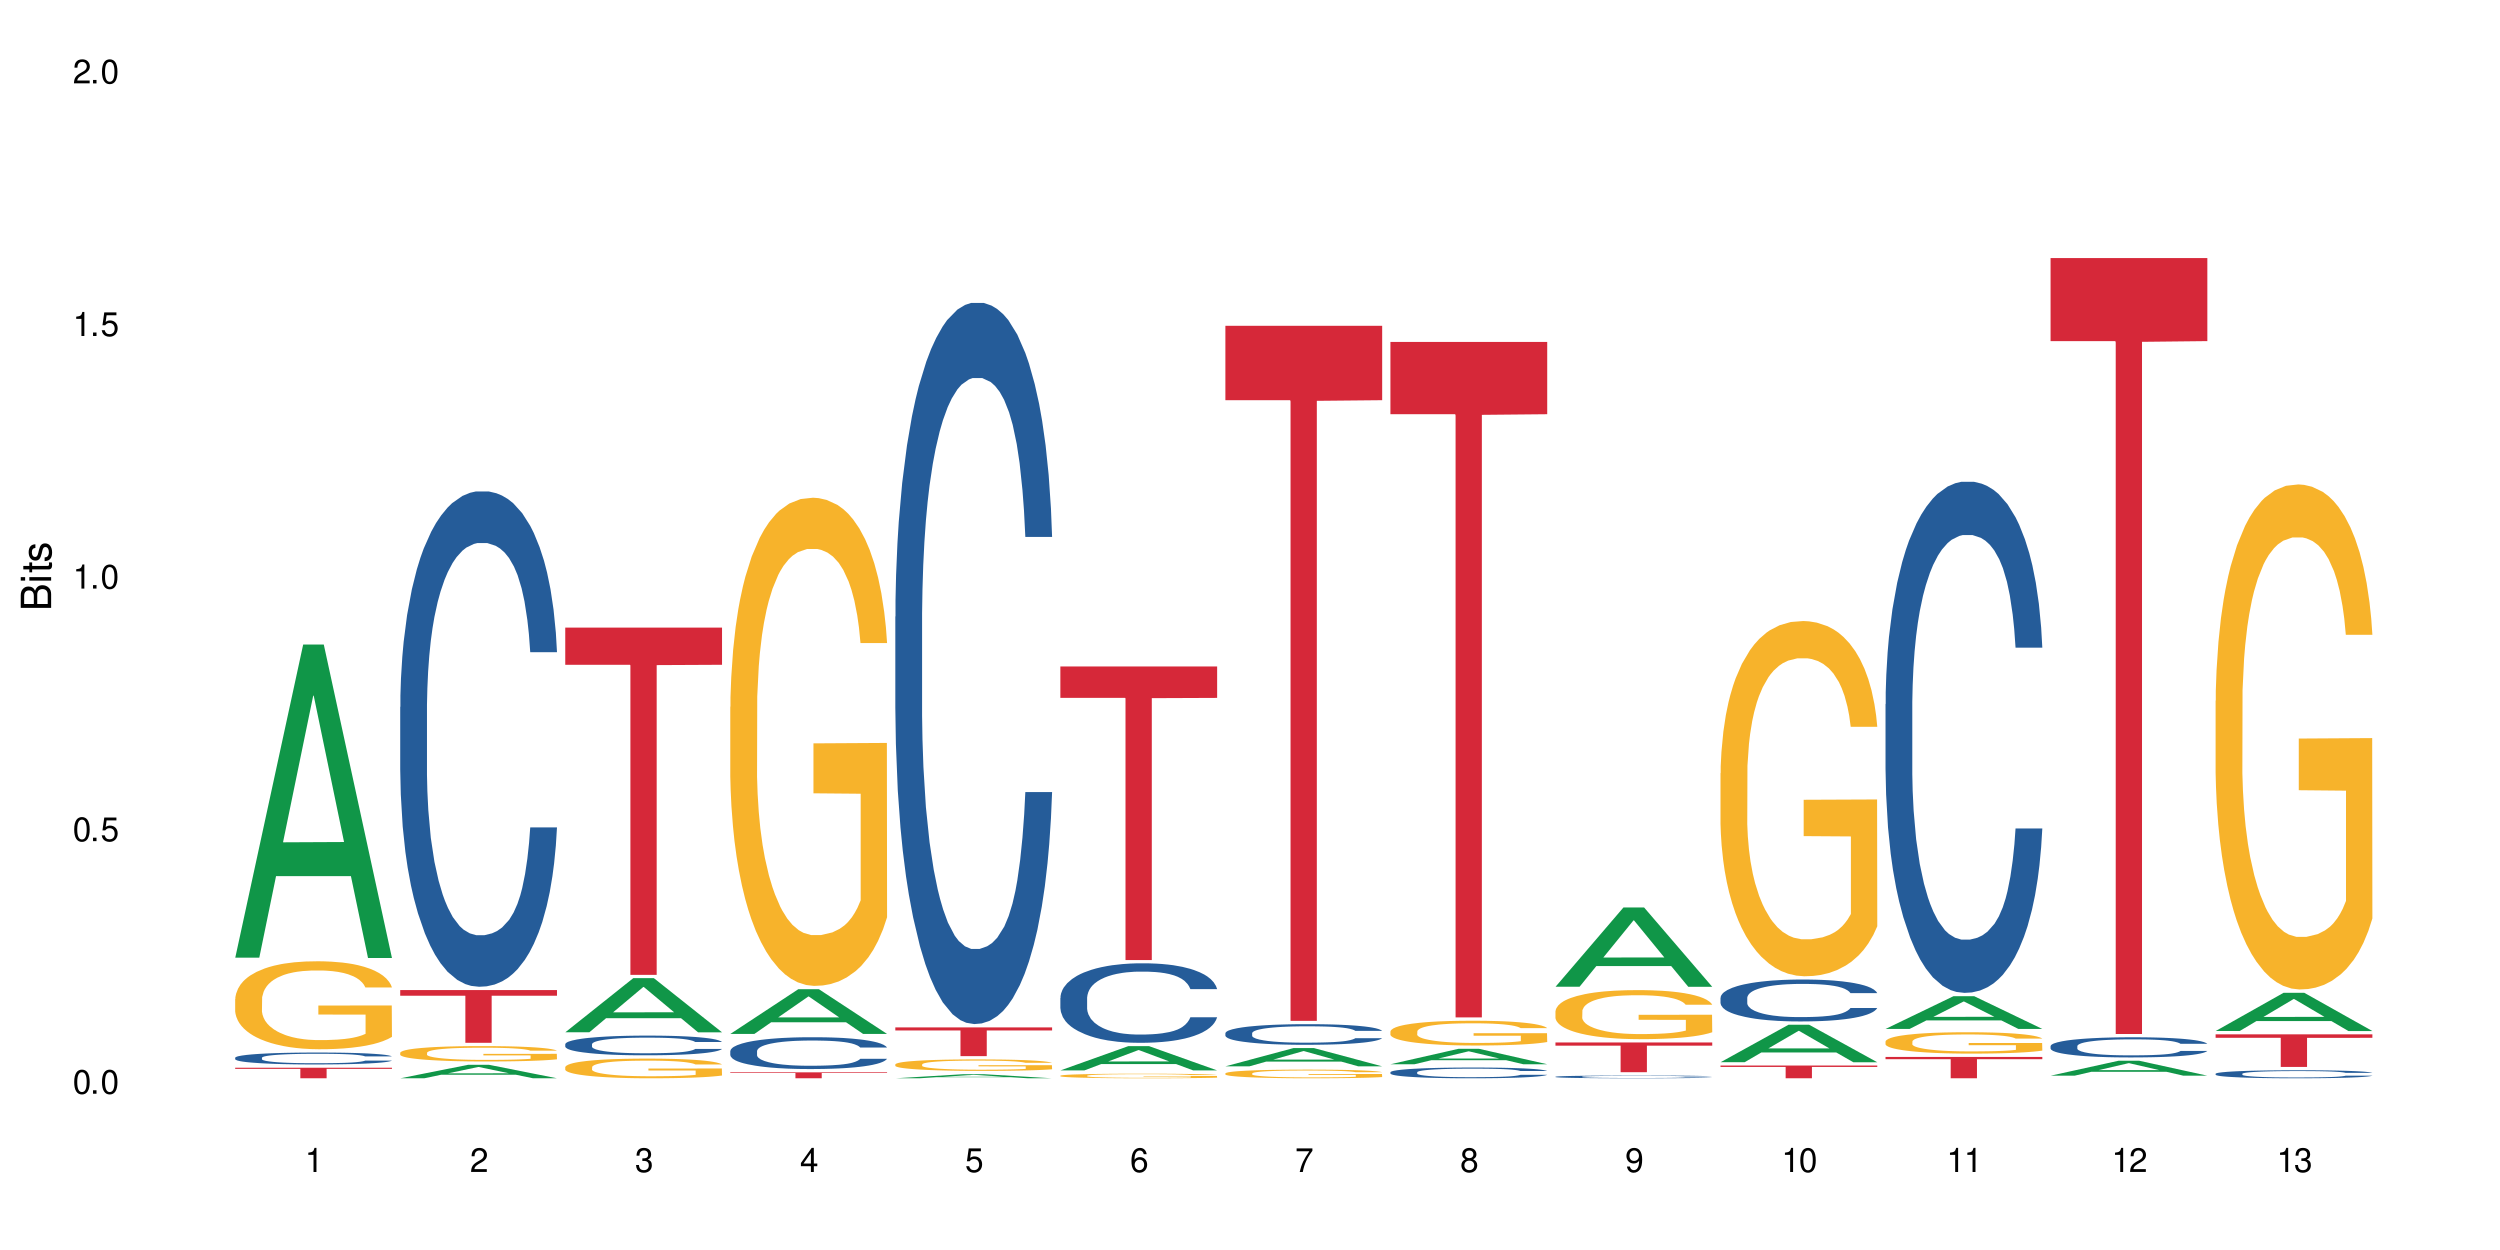<?xml version="1.0" encoding="UTF-8"?>
<svg xmlns="http://www.w3.org/2000/svg" xmlns:xlink="http://www.w3.org/1999/xlink" width="720" height="360" viewBox="0 0 720 360">
<defs>
<g>
<g id="glyph-0-0">
</g>
<g id="glyph-0-1">
<path d="M 2.641 -6.938 C 2 -6.938 1.422 -6.656 1.078 -6.172 C 0.641 -5.562 0.406 -4.641 0.406 -3.359 C 0.406 -1.016 1.188 0.219 2.641 0.219 C 4.078 0.219 4.859 -1.016 4.859 -3.297 C 4.859 -4.641 4.656 -5.547 4.203 -6.172 C 3.844 -6.656 3.281 -6.938 2.641 -6.938 Z M 2.641 -6.188 C 3.547 -6.188 4 -5.25 4 -3.375 C 4 -1.406 3.562 -0.484 2.625 -0.484 C 1.734 -0.484 1.281 -1.438 1.281 -3.344 C 1.281 -5.25 1.734 -6.188 2.641 -6.188 Z M 2.641 -6.188 "/>
</g>
<g id="glyph-0-2">
<path d="M 1.828 -1 L 0.828 -1 L 0.828 0 L 1.828 0 Z M 1.828 -1 "/>
</g>
<g id="glyph-0-3">
<path d="M 4.562 -6.797 L 1.062 -6.797 L 0.547 -3.094 L 1.328 -3.094 C 1.719 -3.562 2.047 -3.734 2.578 -3.734 C 3.484 -3.734 4.062 -3.109 4.062 -2.094 C 4.062 -1.125 3.484 -0.531 2.578 -0.531 C 1.828 -0.531 1.375 -0.906 1.188 -1.672 L 0.328 -1.672 C 0.453 -1.109 0.547 -0.844 0.75 -0.594 C 1.125 -0.078 1.828 0.219 2.594 0.219 C 3.969 0.219 4.922 -0.781 4.922 -2.219 C 4.922 -3.562 4.031 -4.484 2.719 -4.484 C 2.25 -4.484 1.859 -4.359 1.469 -4.062 L 1.734 -5.969 L 4.562 -5.969 Z M 4.562 -6.797 "/>
</g>
<g id="glyph-0-4">
<path d="M 2.484 -4.938 L 2.484 0 L 3.328 0 L 3.328 -6.938 L 2.766 -6.938 C 2.469 -5.875 2.281 -5.734 0.984 -5.562 L 0.984 -4.938 Z M 2.484 -4.938 "/>
</g>
<g id="glyph-0-5">
<path d="M 4.859 -0.828 L 1.281 -0.828 C 1.359 -1.406 1.672 -1.781 2.5 -2.281 L 3.469 -2.828 C 4.406 -3.344 4.906 -4.062 4.906 -4.906 C 4.906 -5.484 4.672 -6.031 4.266 -6.406 C 3.859 -6.766 3.375 -6.938 2.719 -6.938 C 1.859 -6.938 1.219 -6.625 0.844 -6.031 C 0.609 -5.672 0.5 -5.234 0.484 -4.531 L 1.328 -4.531 C 1.359 -5.016 1.406 -5.281 1.531 -5.516 C 1.75 -5.938 2.188 -6.203 2.703 -6.203 C 3.469 -6.203 4.031 -5.641 4.031 -4.891 C 4.031 -4.344 3.719 -3.859 3.125 -3.516 L 2.234 -3 C 0.812 -2.172 0.406 -1.531 0.328 -0.016 L 4.859 -0.016 Z M 4.859 -0.828 "/>
</g>
<g id="glyph-0-6">
<path d="M 2.125 -3.188 L 2.578 -3.188 C 3.5 -3.188 3.984 -2.766 3.984 -1.922 C 3.984 -1.062 3.469 -0.531 2.594 -0.531 C 1.656 -0.531 1.203 -1 1.156 -2.016 L 0.312 -2.016 C 0.344 -1.453 0.438 -1.094 0.609 -0.781 C 0.953 -0.109 1.625 0.219 2.547 0.219 C 3.953 0.219 4.859 -0.625 4.859 -1.938 C 4.859 -2.828 4.516 -3.297 3.703 -3.594 C 4.344 -3.844 4.656 -4.328 4.656 -5.031 C 4.656 -6.219 3.875 -6.938 2.578 -6.938 C 1.203 -6.938 0.484 -6.172 0.453 -4.703 L 1.297 -4.703 C 1.312 -5.125 1.344 -5.359 1.453 -5.578 C 1.641 -5.969 2.062 -6.203 2.594 -6.203 C 3.344 -6.203 3.797 -5.75 3.797 -5 C 3.797 -4.516 3.609 -4.219 3.25 -4.047 C 3.016 -3.953 2.703 -3.922 2.125 -3.906 Z M 2.125 -3.188 "/>
</g>
<g id="glyph-0-7">
<path d="M 3.141 -1.672 L 3.141 0 L 3.984 0 L 3.984 -1.672 L 4.984 -1.672 L 4.984 -2.438 L 3.984 -2.438 L 3.984 -6.938 L 3.359 -6.938 L 0.266 -2.578 L 0.266 -1.672 Z M 3.141 -2.438 L 1 -2.438 L 3.141 -5.5 Z M 3.141 -2.438 "/>
</g>
<g id="glyph-0-8">
<path d="M 4.781 -5.125 C 4.609 -6.266 3.891 -6.938 2.844 -6.938 C 2.094 -6.938 1.422 -6.578 1.031 -5.953 C 0.594 -5.266 0.406 -4.422 0.406 -3.172 C 0.406 -2 0.578 -1.25 0.984 -0.641 C 1.359 -0.078 1.953 0.219 2.703 0.219 C 3.984 0.219 4.922 -0.75 4.922 -2.094 C 4.922 -3.375 4.062 -4.281 2.844 -4.281 C 2.172 -4.281 1.641 -4.031 1.281 -3.516 C 1.281 -5.234 1.828 -6.188 2.797 -6.188 C 3.391 -6.188 3.797 -5.797 3.938 -5.125 Z M 2.734 -3.531 C 3.547 -3.531 4.062 -2.953 4.062 -2.031 C 4.062 -1.156 3.484 -0.531 2.703 -0.531 C 1.922 -0.531 1.328 -1.188 1.328 -2.078 C 1.328 -2.938 1.906 -3.531 2.734 -3.531 Z M 2.734 -3.531 "/>
</g>
<g id="glyph-0-9">
<path d="M 4.984 -6.797 L 0.438 -6.797 L 0.438 -5.969 L 4.109 -5.969 C 2.5 -3.656 1.828 -2.234 1.328 0 L 2.219 0 C 2.594 -2.172 3.453 -4.047 4.984 -6.094 Z M 4.984 -6.797 "/>
</g>
<g id="glyph-0-10">
<path d="M 3.75 -3.656 C 4.469 -4.094 4.688 -4.438 4.688 -5.078 C 4.688 -6.172 3.844 -6.938 2.641 -6.938 C 1.438 -6.938 0.594 -6.172 0.594 -5.094 C 0.594 -4.438 0.812 -4.094 1.516 -3.656 C 0.734 -3.266 0.359 -2.703 0.359 -1.922 C 0.359 -0.656 1.281 0.219 2.641 0.219 C 3.984 0.219 4.922 -0.656 4.922 -1.922 C 4.922 -2.703 4.531 -3.266 3.75 -3.656 Z M 2.641 -6.188 C 3.359 -6.188 3.812 -5.75 3.812 -5.062 C 3.812 -4.406 3.344 -3.984 2.641 -3.984 C 1.922 -3.984 1.453 -4.406 1.453 -5.078 C 1.453 -5.75 1.922 -6.188 2.641 -6.188 Z M 2.641 -3.266 C 3.484 -3.266 4.062 -2.719 4.062 -1.906 C 4.062 -1.078 3.484 -0.531 2.625 -0.531 C 1.797 -0.531 1.219 -1.094 1.219 -1.906 C 1.219 -2.719 1.781 -3.266 2.641 -3.266 Z M 2.641 -3.266 "/>
</g>
<g id="glyph-0-11">
<path d="M 0.516 -1.578 C 0.672 -0.453 1.406 0.219 2.438 0.219 C 3.188 0.219 3.859 -0.141 4.266 -0.766 C 4.688 -1.453 4.891 -2.297 4.891 -3.547 C 4.891 -4.719 4.703 -5.453 4.312 -6.078 C 3.938 -6.641 3.344 -6.938 2.594 -6.938 C 1.297 -6.938 0.359 -5.969 0.359 -4.625 C 0.359 -3.344 1.234 -2.453 2.453 -2.453 C 3.094 -2.453 3.578 -2.672 4.016 -3.203 C 4 -1.484 3.469 -0.531 2.5 -0.531 C 1.906 -0.531 1.484 -0.906 1.359 -1.578 Z M 2.578 -6.203 C 3.375 -6.203 3.969 -5.531 3.969 -4.641 C 3.969 -3.797 3.391 -3.188 2.547 -3.188 C 1.734 -3.188 1.234 -3.766 1.234 -4.688 C 1.234 -5.562 1.797 -6.203 2.578 -6.203 Z M 2.578 -6.203 "/>
</g>
<g id="glyph-1-0">
</g>
<g id="glyph-1-1">
<path d="M 0 -0.953 L 0 -4.891 C 0 -5.719 -0.234 -6.344 -0.734 -6.797 C -1.188 -7.234 -1.812 -7.469 -2.5 -7.469 C -3.547 -7.469 -4.188 -7 -4.625 -5.875 C -4.984 -6.688 -5.625 -7.094 -6.531 -7.094 C -7.172 -7.094 -7.734 -6.859 -8.141 -6.391 C -8.562 -5.922 -8.75 -5.344 -8.75 -4.5 L -8.75 -0.953 Z M -4.984 -2.062 L -7.766 -2.062 L -7.766 -4.219 C -7.766 -4.844 -7.688 -5.203 -7.453 -5.5 C -7.219 -5.812 -6.859 -5.969 -6.375 -5.969 C -5.891 -5.969 -5.531 -5.812 -5.297 -5.5 C -5.062 -5.203 -4.984 -4.844 -4.984 -4.219 Z M -0.984 -2.062 L -4 -2.062 L -4 -4.781 C -4 -5.766 -3.438 -6.359 -2.484 -6.359 C -1.547 -6.359 -0.984 -5.766 -0.984 -4.781 Z M -0.984 -2.062 "/>
</g>
<g id="glyph-1-2">
<path d="M -6.281 -1.797 L -6.281 -0.797 L 0 -0.797 L 0 -1.797 Z M -8.75 -1.797 L -8.75 -0.797 L -7.484 -0.797 L -7.484 -1.797 Z M -8.75 -1.797 "/>
</g>
<g id="glyph-1-3">
<path d="M -6.281 -3.047 L -6.281 -2.016 L -8.016 -2.016 L -8.016 -1.016 L -6.281 -1.016 L -6.281 -0.172 L -5.469 -0.172 L -5.469 -1.016 L -0.719 -1.016 C -0.078 -1.016 0.281 -1.453 0.281 -2.234 C 0.281 -2.5 0.25 -2.719 0.188 -3.047 L -0.641 -3.047 C -0.609 -2.906 -0.594 -2.766 -0.594 -2.562 C -0.594 -2.141 -0.719 -2.016 -1.156 -2.016 L -5.469 -2.016 L -5.469 -3.047 Z M -6.281 -3.047 "/>
</g>
<g id="glyph-1-4">
<path d="M -4.531 -5.25 C -5.766 -5.25 -6.469 -4.422 -6.469 -2.969 C -6.469 -1.516 -5.719 -0.562 -4.547 -0.562 C -3.562 -0.562 -3.094 -1.062 -2.734 -2.562 L -2.516 -3.484 C -2.344 -4.188 -2.094 -4.469 -1.641 -4.469 C -1.047 -4.469 -0.641 -3.875 -0.641 -3 C -0.641 -2.453 -0.797 -2 -1.062 -1.75 C -1.25 -1.594 -1.422 -1.531 -1.875 -1.469 L -1.875 -0.406 C -0.422 -0.453 0.281 -1.266 0.281 -2.922 C 0.281 -4.5 -0.5 -5.516 -1.719 -5.516 C -2.656 -5.516 -3.172 -4.984 -3.469 -3.734 L -3.703 -2.766 C -3.891 -1.953 -4.156 -1.609 -4.594 -1.609 C -5.188 -1.609 -5.547 -2.125 -5.547 -2.938 C -5.547 -3.75 -5.203 -4.172 -4.531 -4.203 Z M -4.531 -5.25 "/>
</g>
</g>
</defs>
<rect x="-72" y="-36" width="864" height="432" fill="rgb(100%, 100%, 100%)" fill-opacity="1"/>
<path fill-rule="nonzero" fill="rgb(6.275%, 58.824%, 28.235%)" fill-opacity="1" d="M 67.73 275.809 L 67.777 275.727 L 87.316 185.629 L 93.25 185.629 L 112.883 275.895 L 105.984 275.895 L 101.066 252.332 L 79.5 252.332 L 74.676 275.809 L 67.73 275.809 L 81.574 242.586 L 99.086 242.5 L 90.355 200.379 L 90.258 200.293 L 90.164 200.547 L 81.527 242.5 L 81.574 242.586 Z M 67.73 275.809 "/>
<path fill-rule="nonzero" fill="rgb(14.51%, 36.078%, 60%)" fill-opacity="1" d="M 67.73 304.625 L 67.785 304.621 L 67.785 304.547 L 67.953 304.426 L 68.336 304.277 L 68.723 304.172 L 69.715 303.988 L 71.09 303.809 L 72.523 303.672 L 73.566 303.59 L 74.504 303.527 L 76.652 303.41 L 78.027 303.352 L 79.516 303.297 L 81.332 303.246 L 82.652 303.215 L 85.629 303.164 L 87.828 303.141 L 89.535 303.133 L 93.227 303.133 L 95.43 303.145 L 97.027 303.16 L 98.789 303.184 L 100.273 303.215 L 102.863 303.281 L 105.176 303.371 L 106.223 303.422 L 107.875 303.52 L 109.141 303.613 L 110.02 303.695 L 111.012 303.809 L 111.895 303.949 L 112.555 304.109 L 112.883 304.246 L 105.176 304.246 L 104.789 304.121 L 104.348 304.023 L 103.523 303.895 L 102.699 303.805 L 101.543 303.711 L 100.496 303.652 L 99.062 303.594 L 97.797 303.555 L 96.477 303.527 L 95.207 303.508 L 92.785 303.488 L 89.977 303.488 L 88.93 303.496 L 86.785 303.52 L 85.629 303.543 L 83.977 303.586 L 82.82 303.629 L 81.441 303.691 L 80.508 303.742 L 79.352 303.824 L 78.523 303.898 L 77.586 304 L 77.035 304.078 L 76.543 304.168 L 76.102 304.27 L 75.77 304.379 L 75.551 304.496 L 75.441 304.609 L 75.441 305.098 L 75.551 305.211 L 75.824 305.34 L 76.543 305.531 L 77.586 305.699 L 78.801 305.832 L 79.957 305.926 L 80.617 305.969 L 81.496 306.02 L 82.875 306.082 L 84.855 306.145 L 86.012 306.168 L 87.773 306.195 L 89.594 306.207 L 92.016 306.207 L 94.164 306.195 L 95.594 306.18 L 97.082 306.152 L 99.117 306.102 L 100.383 306.051 L 101.484 305.992 L 102.312 305.93 L 102.863 305.879 L 103.688 305.785 L 104.348 305.676 L 104.844 305.566 L 105.176 305.461 L 112.883 305.461 L 112.555 305.586 L 112.059 305.707 L 111.562 305.801 L 110.793 305.91 L 109.91 306.008 L 108.645 306.117 L 107.598 306.188 L 106.223 306.266 L 104.957 306.324 L 103.578 306.379 L 101.543 306.441 L 100.219 306.473 L 98.789 306.5 L 97.082 306.527 L 94.934 306.547 L 92.621 306.562 L 90.473 306.566 L 88.16 306.559 L 86.453 306.547 L 84.195 306.516 L 81.387 306.461 L 79.352 306.402 L 77.754 306.34 L 76.375 306.277 L 74.836 306.195 L 72.852 306.055 L 71.641 305.949 L 70.816 305.863 L 69.879 305.738 L 69.219 305.629 L 68.445 305.453 L 67.895 305.23 L 67.73 305.059 Z M 67.73 304.625 "/>
<path fill-rule="nonzero" fill="rgb(96.863%, 70.196%, 16.863%)" fill-opacity="1" d="M 67.73 287.695 L 67.785 287.672 L 67.785 287.211 L 68.008 286.168 L 68.559 284.734 L 69.273 283.555 L 70.043 282.629 L 70.539 282.145 L 71.367 281.449 L 72.082 280.938 L 73.898 279.898 L 76.211 278.926 L 77.477 278.508 L 78.91 278.117 L 80.945 277.676 L 81.883 277.516 L 84.746 277.145 L 87.996 276.914 L 91.574 276.844 L 93.227 276.867 L 95.484 276.961 L 98.566 277.215 L 100.328 277.445 L 101.707 277.676 L 103.137 277.977 L 104.898 278.441 L 106.551 278.996 L 107.875 279.551 L 109.195 280.246 L 110.297 280.984 L 111.234 281.797 L 112.059 282.766 L 112.555 283.578 L 112.883 284.387 L 105.23 284.387 L 104.789 283.578 L 104.293 282.953 L 103.469 282.188 L 102.641 281.633 L 101.816 281.195 L 100.273 280.594 L 98.953 280.223 L 97.301 279.898 L 95.703 279.691 L 93.887 279.551 L 92.785 279.504 L 89.867 279.504 L 87.223 279.668 L 85.684 279.852 L 84.582 280.035 L 83.039 280.383 L 82.102 280.66 L 81.551 280.848 L 79.902 281.562 L 78.801 282.211 L 78.195 282.652 L 77.422 283.348 L 76.871 283.973 L 76.266 284.898 L 75.938 285.59 L 75.496 287.164 L 75.441 291.328 L 75.605 292.211 L 75.938 293.156 L 76.375 293.992 L 77.035 294.871 L 77.699 295.543 L 78.855 296.445 L 79.844 297.047 L 80.617 297.438 L 82.102 298.062 L 82.707 298.273 L 84.141 298.688 L 85.629 299.012 L 87.445 299.289 L 88.82 299.43 L 91.023 299.547 L 93.832 299.547 L 97.137 299.406 L 99.227 299.223 L 100.66 299.035 L 101.598 298.875 L 102.754 298.621 L 103.578 298.387 L 104.348 298.133 L 105.285 297.738 L 105.285 292.211 L 91.684 292.188 L 91.684 289.594 L 112.828 289.57 L 112.883 298.621 L 111.727 299.246 L 110.297 299.848 L 108.918 300.309 L 107.488 300.703 L 105.449 301.141 L 103.797 301.418 L 101.266 301.742 L 98.953 301.953 L 96.531 302.09 L 94.383 302.16 L 91.852 302.184 L 89.594 302.137 L 87.168 301.996 L 85.242 301.812 L 83.48 301.582 L 81.719 301.281 L 79.516 300.793 L 78.082 300.402 L 76.598 299.914 L 75.109 299.336 L 73.789 298.711 L 72.906 298.227 L 72.027 297.672 L 71.09 296.977 L 70.207 296.191 L 69.547 295.473 L 68.941 294.664 L 68.5 293.898 L 68.062 292.855 L 67.84 292.023 L 67.73 291.309 Z M 67.73 287.695 "/>
<path fill-rule="nonzero" fill="rgb(83.922%, 15.686%, 22.353%)" fill-opacity="1" d="M 67.73 307.512 L 112.883 307.512 L 112.883 307.84 L 94.066 307.84 L 94.066 310.547 L 86.496 310.547 L 86.496 307.844 L 86.387 307.84 L 67.73 307.84 Z M 67.73 307.512 "/>
<path fill-rule="nonzero" fill="rgb(6.275%, 58.824%, 28.235%)" fill-opacity="1" d="M 115.262 310.543 L 115.309 310.539 L 134.848 306.656 L 140.781 306.656 L 160.414 310.547 L 153.516 310.547 L 148.598 309.531 L 127.031 309.531 L 122.207 310.543 L 115.262 310.543 L 129.105 309.113 L 146.617 309.109 L 137.887 307.293 L 137.789 307.289 L 137.691 307.297 L 129.059 309.109 L 129.105 309.113 Z M 115.262 310.543 "/>
<path fill-rule="nonzero" fill="rgb(14.51%, 36.078%, 60%)" fill-opacity="1" d="M 115.262 203.605 L 115.316 203.473 L 115.316 200.344 L 115.48 195.391 L 115.867 189.129 L 116.254 184.828 L 117.242 177.133 L 118.621 169.699 L 120.051 163.961 L 121.098 160.57 L 122.035 157.965 L 124.184 153.141 L 125.559 150.66 L 127.047 148.445 L 128.863 146.227 L 130.184 144.926 L 133.156 142.836 L 135.359 141.926 L 137.066 141.535 L 140.758 141.535 L 142.961 142.055 L 144.555 142.707 L 146.316 143.75 L 147.805 144.926 L 150.395 147.793 L 152.707 151.445 L 153.75 153.531 L 155.402 157.574 L 156.672 161.484 L 157.551 164.875 L 158.543 169.699 L 159.422 175.566 L 160.086 182.219 L 160.414 187.824 L 152.707 187.824 L 152.32 182.609 L 151.879 178.566 L 151.055 173.223 L 150.227 169.441 L 149.07 165.656 L 148.023 163.18 L 146.594 160.703 L 145.328 159.137 L 144.004 157.965 L 142.738 157.184 L 140.316 156.398 L 137.508 156.398 L 136.461 156.66 L 134.312 157.703 L 133.156 158.617 L 131.504 160.441 L 130.348 162.137 L 128.973 164.746 L 128.035 166.961 L 126.879 170.352 L 126.055 173.352 L 125.117 177.656 L 124.566 180.914 L 124.07 184.566 L 123.633 188.871 L 123.301 193.434 L 123.082 198.258 L 122.969 202.953 L 122.969 223.164 L 123.082 227.859 L 123.355 233.336 L 124.07 241.289 L 125.117 248.203 L 126.328 253.68 L 127.484 257.59 L 128.145 259.418 L 129.027 261.504 L 130.402 264.109 L 132.387 266.719 L 133.543 267.762 L 135.305 268.805 L 137.121 269.328 L 139.547 269.328 L 141.691 268.805 L 143.125 268.152 L 144.609 267.109 L 146.648 264.895 L 147.914 262.809 L 149.016 260.328 L 149.844 257.852 L 150.395 255.766 L 151.219 251.723 L 151.879 247.289 L 152.375 242.727 L 152.707 238.293 L 160.414 238.293 L 160.086 243.508 L 159.59 248.594 L 159.094 252.375 L 158.324 256.938 L 157.441 260.98 L 156.176 265.547 L 155.129 268.543 L 153.75 271.805 L 152.484 274.281 L 151.109 276.5 L 149.07 279.105 L 147.75 280.41 L 146.316 281.586 L 144.609 282.629 L 142.465 283.539 L 140.152 284.062 L 138.004 284.191 L 135.691 283.934 L 133.984 283.41 L 131.727 282.238 L 128.918 279.891 L 126.879 277.41 L 125.281 274.934 L 123.906 272.324 L 122.363 268.805 L 120.383 263.066 L 119.172 258.633 L 118.344 254.984 L 117.41 249.898 L 116.746 245.332 L 115.977 238.031 L 115.426 228.773 L 115.262 221.602 Z M 115.262 203.605 "/>
<path fill-rule="nonzero" fill="rgb(96.863%, 70.196%, 16.863%)" fill-opacity="1" d="M 115.262 303.176 L 115.316 303.172 L 115.316 303.09 L 115.535 302.906 L 116.086 302.656 L 116.805 302.449 L 117.574 302.289 L 118.07 302.203 L 118.895 302.082 L 119.609 301.992 L 121.43 301.812 L 123.742 301.641 L 125.008 301.566 L 126.438 301.5 L 128.477 301.422 L 129.414 301.395 L 132.277 301.328 L 135.523 301.289 L 139.105 301.277 L 140.758 301.281 L 143.016 301.297 L 146.098 301.34 L 147.859 301.383 L 149.238 301.422 L 150.668 301.477 L 152.43 301.555 L 154.082 301.652 L 155.402 301.75 L 156.727 301.871 L 157.828 302 L 158.762 302.145 L 159.59 302.312 L 160.086 302.453 L 160.414 302.598 L 152.762 302.598 L 152.32 302.453 L 151.824 302.344 L 151 302.211 L 150.172 302.113 L 149.348 302.039 L 147.805 301.934 L 146.484 301.867 L 144.832 301.812 L 143.234 301.773 L 141.418 301.75 L 140.316 301.742 L 137.398 301.742 L 134.754 301.77 L 133.211 301.805 L 132.109 301.836 L 130.57 301.895 L 129.633 301.945 L 129.082 301.977 L 127.43 302.102 L 126.328 302.215 L 125.723 302.293 L 124.953 302.414 L 124.402 302.523 L 123.797 302.684 L 123.465 302.805 L 123.023 303.082 L 122.969 303.809 L 123.137 303.965 L 123.465 304.129 L 123.906 304.273 L 124.566 304.43 L 125.227 304.547 L 126.383 304.703 L 127.375 304.809 L 128.145 304.879 L 129.633 304.988 L 130.238 305.023 L 131.672 305.098 L 133.156 305.152 L 134.973 305.203 L 136.352 305.227 L 138.555 305.246 L 141.363 305.246 L 144.668 305.223 L 146.758 305.188 L 148.191 305.156 L 149.125 305.129 L 150.281 305.082 L 151.109 305.043 L 151.879 305 L 152.816 304.93 L 152.816 303.965 L 139.215 303.961 L 139.215 303.508 L 160.359 303.504 L 160.414 305.082 L 159.258 305.191 L 157.828 305.297 L 156.449 305.379 L 155.02 305.449 L 152.98 305.523 L 151.328 305.574 L 148.797 305.629 L 146.484 305.668 L 144.059 305.691 L 141.914 305.703 L 139.379 305.707 L 137.121 305.699 L 134.699 305.676 L 132.773 305.641 L 131.012 305.602 L 129.246 305.551 L 127.047 305.465 L 125.613 305.395 L 124.125 305.309 L 122.641 305.211 L 121.316 305.102 L 120.438 305.016 L 119.555 304.918 L 118.621 304.797 L 117.738 304.66 L 117.078 304.535 L 116.473 304.391 L 116.031 304.258 L 115.59 304.078 L 115.371 303.93 L 115.262 303.805 Z M 115.262 303.176 "/>
<path fill-rule="nonzero" fill="rgb(83.922%, 15.686%, 22.353%)" fill-opacity="1" d="M 115.262 285.141 L 160.414 285.141 L 160.414 286.766 L 141.598 286.781 L 141.598 300.328 L 134.023 300.328 L 134.023 286.797 L 133.914 286.766 L 115.262 286.766 Z M 115.262 285.141 "/>
<path fill-rule="nonzero" fill="rgb(6.275%, 58.824%, 28.235%)" fill-opacity="1" d="M 162.793 297.293 L 162.84 297.277 L 182.379 281.707 L 188.312 281.707 L 207.945 297.309 L 201.047 297.309 L 196.125 293.234 L 174.562 293.234 L 169.738 297.293 L 162.793 297.293 L 176.637 291.551 L 194.148 291.535 L 185.418 284.254 L 185.32 284.242 L 185.223 284.285 L 176.59 291.535 L 176.637 291.551 Z M 162.793 297.293 "/>
<path fill-rule="nonzero" fill="rgb(14.51%, 36.078%, 60%)" fill-opacity="1" d="M 162.793 300.723 L 162.848 300.719 L 162.848 300.594 L 163.012 300.398 L 163.398 300.148 L 163.781 299.977 L 164.773 299.672 L 166.148 299.375 L 167.582 299.148 L 168.629 299.012 L 169.562 298.91 L 171.711 298.719 L 173.09 298.621 L 174.574 298.531 L 176.391 298.441 L 177.715 298.391 L 180.688 298.309 L 182.891 298.273 L 184.598 298.258 L 188.285 298.258 L 190.488 298.277 L 192.086 298.305 L 193.848 298.344 L 195.336 298.391 L 197.922 298.504 L 200.234 298.648 L 201.281 298.734 L 202.934 298.895 L 204.199 299.051 L 205.082 299.184 L 206.074 299.375 L 206.953 299.609 L 207.613 299.875 L 207.945 300.098 L 200.234 300.098 L 199.852 299.891 L 199.41 299.73 L 198.582 299.516 L 197.758 299.367 L 196.602 299.215 L 195.555 299.117 L 194.125 299.02 L 192.855 298.957 L 191.535 298.91 L 190.27 298.879 L 187.848 298.848 L 185.039 298.848 L 183.992 298.859 L 181.844 298.898 L 180.688 298.934 L 179.035 299.008 L 177.879 299.074 L 176.504 299.18 L 175.566 299.266 L 174.41 299.402 L 173.586 299.52 L 172.648 299.691 L 172.098 299.82 L 171.602 299.969 L 171.16 300.137 L 170.832 300.32 L 170.609 300.512 L 170.5 300.699 L 170.5 301.5 L 170.609 301.688 L 170.887 301.906 L 171.602 302.223 L 172.648 302.496 L 173.859 302.715 L 175.016 302.871 L 175.676 302.941 L 176.559 303.027 L 177.934 303.129 L 179.918 303.234 L 181.074 303.273 L 182.836 303.316 L 184.652 303.336 L 187.074 303.336 L 189.223 303.316 L 190.656 303.289 L 192.141 303.25 L 194.18 303.16 L 195.445 303.078 L 196.547 302.98 L 197.371 302.879 L 197.922 302.797 L 198.75 302.637 L 199.41 302.461 L 199.906 302.277 L 200.234 302.102 L 207.945 302.102 L 207.613 302.309 L 207.117 302.512 L 206.625 302.664 L 205.852 302.844 L 204.973 303.004 L 203.703 303.188 L 202.66 303.305 L 201.281 303.434 L 200.016 303.535 L 198.641 303.621 L 196.602 303.727 L 195.281 303.777 L 193.848 303.824 L 192.141 303.867 L 189.992 303.902 L 187.68 303.922 L 185.535 303.926 L 183.219 303.918 L 181.512 303.898 L 179.254 303.852 L 176.449 303.758 L 174.41 303.656 L 172.812 303.559 L 171.438 303.457 L 169.895 303.316 L 167.914 303.086 L 166.699 302.91 L 165.875 302.766 L 164.938 302.562 L 164.277 302.383 L 163.508 302.094 L 162.957 301.723 L 162.793 301.438 Z M 162.793 300.723 "/>
<path fill-rule="nonzero" fill="rgb(96.863%, 70.196%, 16.863%)" fill-opacity="1" d="M 162.793 307.305 L 162.848 307.301 L 162.848 307.195 L 163.066 306.965 L 163.617 306.641 L 164.332 306.379 L 165.105 306.172 L 165.602 306.062 L 166.426 305.906 L 167.141 305.793 L 168.957 305.559 L 171.27 305.344 L 172.539 305.25 L 173.969 305.16 L 176.008 305.062 L 176.941 305.027 L 179.805 304.945 L 183.055 304.891 L 186.633 304.875 L 188.285 304.883 L 190.543 304.902 L 193.629 304.961 L 195.391 305.012 L 196.766 305.062 L 198.199 305.129 L 199.961 305.234 L 201.613 305.359 L 202.934 305.48 L 204.254 305.637 L 205.355 305.805 L 206.293 305.984 L 207.117 306.203 L 207.613 306.383 L 207.945 306.566 L 200.289 306.566 L 199.852 306.383 L 199.355 306.242 L 198.527 306.074 L 197.703 305.949 L 196.875 305.852 L 195.336 305.715 L 194.012 305.633 L 192.363 305.559 L 190.766 305.512 L 188.949 305.48 L 187.848 305.473 L 184.926 305.473 L 182.285 305.508 L 180.742 305.551 L 179.641 305.59 L 178.098 305.668 L 177.164 305.73 L 176.613 305.773 L 174.961 305.934 L 173.859 306.078 L 173.254 306.176 L 172.484 306.332 L 171.934 306.473 L 171.328 306.68 L 170.996 306.836 L 170.555 307.188 L 170.5 308.117 L 170.664 308.316 L 170.996 308.527 L 171.438 308.715 L 172.098 308.91 L 172.758 309.062 L 173.914 309.262 L 174.906 309.398 L 175.676 309.484 L 177.164 309.625 L 177.77 309.672 L 179.199 309.766 L 180.688 309.84 L 182.504 309.898 L 183.883 309.93 L 186.082 309.957 L 188.891 309.957 L 192.195 309.926 L 194.289 309.883 L 195.719 309.844 L 196.656 309.809 L 197.812 309.75 L 198.641 309.699 L 199.41 309.641 L 200.348 309.555 L 200.348 308.316 L 186.746 308.309 L 186.746 307.73 L 207.891 307.727 L 207.945 309.75 L 206.789 309.891 L 205.355 310.023 L 203.98 310.129 L 202.547 310.215 L 200.512 310.316 L 198.859 310.375 L 196.324 310.449 L 194.012 310.496 L 191.59 310.527 L 189.441 310.543 L 186.91 310.547 L 184.652 310.539 L 182.23 310.508 L 180.301 310.465 L 178.539 310.414 L 176.777 310.344 L 174.574 310.238 L 173.145 310.148 L 171.656 310.039 L 170.172 309.91 L 168.848 309.77 L 167.969 309.66 L 167.086 309.539 L 166.148 309.383 L 165.27 309.207 L 164.609 309.047 L 164.004 308.863 L 163.562 308.695 L 163.121 308.461 L 162.902 308.273 L 162.793 308.113 Z M 162.793 307.305 "/>
<path fill-rule="nonzero" fill="rgb(83.922%, 15.686%, 22.353%)" fill-opacity="1" d="M 162.793 180.754 L 207.945 180.754 L 207.945 191.457 L 189.125 191.551 L 189.125 280.758 L 181.555 280.758 L 181.555 191.645 L 181.445 191.457 L 162.793 191.457 Z M 162.793 180.754 "/>
<path fill-rule="nonzero" fill="rgb(6.275%, 58.824%, 28.235%)" fill-opacity="1" d="M 210.32 297.766 L 210.371 297.754 L 229.906 284.891 L 235.84 284.891 L 255.477 297.777 L 248.578 297.777 L 243.656 294.414 L 222.094 294.414 L 217.27 297.766 L 210.32 297.766 L 224.168 293.02 L 241.68 293.008 L 232.945 286.996 L 232.852 286.984 L 232.754 287.02 L 224.117 293.008 L 224.168 293.02 Z M 210.32 297.766 "/>
<path fill-rule="nonzero" fill="rgb(14.51%, 36.078%, 60%)" fill-opacity="1" d="M 210.32 302.711 L 210.375 302.703 L 210.375 302.504 L 210.543 302.184 L 210.926 301.781 L 211.312 301.504 L 212.305 301.012 L 213.68 300.535 L 215.113 300.164 L 216.16 299.949 L 217.094 299.781 L 219.242 299.469 L 220.617 299.312 L 222.105 299.168 L 223.922 299.027 L 225.246 298.941 L 228.219 298.809 L 230.422 298.75 L 232.129 298.727 L 235.816 298.727 L 238.02 298.758 L 239.617 298.801 L 241.379 298.867 L 242.863 298.941 L 245.453 299.129 L 247.766 299.363 L 248.812 299.496 L 250.465 299.754 L 251.73 300.008 L 252.613 300.223 L 253.602 300.535 L 254.484 300.91 L 255.145 301.336 L 255.477 301.699 L 247.766 301.699 L 247.379 301.363 L 246.941 301.102 L 246.113 300.762 L 245.289 300.516 L 244.133 300.273 L 243.086 300.113 L 241.652 299.957 L 240.387 299.855 L 239.066 299.781 L 237.801 299.73 L 235.375 299.68 L 232.566 299.68 L 231.523 299.695 L 229.375 299.762 L 228.219 299.82 L 226.566 299.938 L 225.41 300.047 L 224.031 300.215 L 223.098 300.359 L 221.941 300.574 L 221.113 300.77 L 220.18 301.043 L 219.629 301.254 L 219.133 301.488 L 218.691 301.766 L 218.359 302.059 L 218.141 302.367 L 218.031 302.668 L 218.031 303.969 L 218.141 304.27 L 218.418 304.621 L 219.133 305.133 L 220.18 305.574 L 221.391 305.926 L 222.547 306.18 L 223.207 306.297 L 224.086 306.43 L 225.465 306.598 L 227.445 306.766 L 228.602 306.832 L 230.367 306.898 L 232.184 306.934 L 234.605 306.934 L 236.754 306.898 L 238.184 306.855 L 239.672 306.789 L 241.707 306.648 L 242.977 306.512 L 244.078 306.355 L 244.902 306.195 L 245.453 306.062 L 246.277 305.801 L 246.941 305.516 L 247.438 305.223 L 247.766 304.938 L 255.477 304.938 L 255.145 305.273 L 254.648 305.602 L 254.152 305.844 L 253.383 306.137 L 252.5 306.395 L 251.234 306.688 L 250.188 306.883 L 248.812 307.09 L 247.547 307.25 L 246.168 307.395 L 244.133 307.559 L 242.809 307.645 L 241.379 307.719 L 239.672 307.785 L 237.523 307.844 L 235.211 307.879 L 233.062 307.887 L 230.75 307.871 L 229.043 307.836 L 226.785 307.762 L 223.977 307.609 L 221.941 307.453 L 220.344 307.293 L 218.965 307.125 L 217.426 306.898 L 215.441 306.531 L 214.23 306.246 L 213.406 306.012 L 212.469 305.684 L 211.809 305.391 L 211.039 304.922 L 210.488 304.328 L 210.32 303.867 Z M 210.32 302.711 "/>
<path fill-rule="nonzero" fill="rgb(96.863%, 70.196%, 16.863%)" fill-opacity="1" d="M 210.32 203.562 L 210.375 203.434 L 210.375 200.863 L 210.598 195.086 L 211.148 187.125 L 211.863 180.578 L 212.633 175.441 L 213.129 172.746 L 213.957 168.891 L 214.672 166.066 L 216.488 160.289 L 218.801 154.898 L 220.066 152.586 L 221.5 150.402 L 223.539 147.961 L 224.473 147.062 L 227.336 145.008 L 230.586 143.727 L 234.164 143.34 L 235.816 143.469 L 238.074 143.98 L 241.156 145.395 L 242.922 146.68 L 244.297 147.961 L 245.73 149.633 L 247.492 152.199 L 249.145 155.281 L 250.465 158.363 L 251.785 162.215 L 252.887 166.324 L 253.824 170.82 L 254.648 176.211 L 255.145 180.707 L 255.477 185.199 L 247.82 185.199 L 247.379 180.707 L 246.887 177.238 L 246.059 173 L 245.234 169.918 L 244.406 167.48 L 242.863 164.141 L 241.543 162.086 L 239.891 160.289 L 238.293 159.133 L 236.477 158.363 L 235.375 158.105 L 232.457 158.105 L 229.816 159.004 L 228.273 160.031 L 227.172 161.059 L 225.629 162.984 L 224.695 164.527 L 224.145 165.555 L 222.492 169.535 L 221.391 173.129 L 220.785 175.57 L 220.012 179.422 L 219.461 182.887 L 218.855 188.023 L 218.527 191.875 L 218.086 200.609 L 218.031 223.719 L 218.195 228.598 L 218.527 233.863 L 218.965 238.484 L 219.629 243.367 L 220.289 247.09 L 221.445 252.098 L 222.438 255.434 L 223.207 257.617 L 224.695 261.086 L 225.301 262.242 L 226.73 264.551 L 228.219 266.348 L 230.035 267.891 L 231.41 268.66 L 233.613 269.305 L 236.422 269.305 L 239.727 268.531 L 241.82 267.504 L 243.25 266.477 L 244.188 265.578 L 245.344 264.168 L 246.168 262.883 L 246.941 261.469 L 247.875 259.289 L 247.875 228.598 L 234.273 228.473 L 234.273 214.09 L 255.422 213.961 L 255.477 264.168 L 254.32 267.633 L 252.887 270.973 L 251.512 273.539 L 250.078 275.723 L 248.043 278.164 L 246.391 279.703 L 243.855 281.5 L 241.543 282.656 L 239.121 283.426 L 236.973 283.812 L 234.441 283.941 L 232.184 283.684 L 229.758 282.914 L 227.832 281.887 L 226.07 280.602 L 224.309 278.934 L 222.105 276.238 L 220.672 274.055 L 219.188 271.355 L 217.699 268.148 L 216.379 264.68 L 215.496 261.984 L 214.617 258.902 L 213.68 255.051 L 212.801 250.684 L 212.137 246.703 L 211.531 242.211 L 211.094 237.973 L 210.652 232.195 L 210.43 227.57 L 210.32 223.59 Z M 210.32 203.562 "/>
<path fill-rule="nonzero" fill="rgb(83.922%, 15.686%, 22.353%)" fill-opacity="1" d="M 210.32 308.836 L 255.477 308.836 L 255.477 309.02 L 236.656 309.02 L 236.656 310.547 L 229.086 310.547 L 229.086 309.023 L 228.977 309.02 L 210.32 309.02 Z M 210.32 308.836 "/>
<path fill-rule="nonzero" fill="rgb(6.275%, 58.824%, 28.235%)" fill-opacity="1" d="M 257.852 310.547 L 257.898 310.547 L 277.438 309.367 L 283.371 309.367 L 303.004 310.547 L 296.105 310.547 L 291.188 310.238 L 269.621 310.238 L 264.797 310.547 L 257.852 310.547 L 271.695 310.113 L 289.207 310.109 L 280.477 309.559 L 280.379 309.559 L 280.285 309.562 L 271.648 310.109 L 271.695 310.113 Z M 257.852 310.547 "/>
<path fill-rule="nonzero" fill="rgb(14.51%, 36.078%, 60%)" fill-opacity="1" d="M 257.852 177.613 L 257.906 177.422 L 257.906 172.867 L 258.07 165.652 L 258.457 156.539 L 258.844 150.273 L 259.832 139.074 L 261.211 128.254 L 262.641 119.898 L 263.688 114.965 L 264.625 111.168 L 266.773 104.145 L 268.148 100.535 L 269.637 97.309 L 271.453 94.082 L 272.773 92.184 L 275.746 89.145 L 277.949 87.816 L 279.656 87.246 L 283.348 87.246 L 285.551 88.008 L 287.145 88.957 L 288.91 90.473 L 290.395 92.184 L 292.984 96.359 L 295.297 101.676 L 296.344 104.711 L 297.996 110.598 L 299.262 116.293 L 300.141 121.23 L 301.133 128.254 L 302.016 136.797 L 302.676 146.477 L 303.004 154.641 L 295.297 154.641 L 294.91 147.047 L 294.469 141.164 L 293.645 133.379 L 292.816 127.875 L 291.66 122.367 L 290.617 118.762 L 289.184 115.152 L 287.918 112.875 L 286.598 111.168 L 285.328 110.027 L 282.906 108.891 L 280.098 108.891 L 279.051 109.27 L 276.902 110.789 L 275.746 112.117 L 274.098 114.773 L 272.941 117.242 L 271.562 121.039 L 270.625 124.266 L 269.469 129.203 L 268.645 133.57 L 267.707 139.832 L 267.156 144.578 L 266.66 149.895 L 266.223 156.16 L 265.891 162.805 L 265.672 169.828 L 265.562 176.664 L 265.562 206.09 L 265.672 212.922 L 265.945 220.898 L 266.66 232.477 L 267.707 242.539 L 268.918 250.512 L 270.074 256.207 L 270.738 258.863 L 271.617 261.902 L 272.996 265.699 L 274.977 269.496 L 276.133 271.016 L 277.895 272.535 L 279.711 273.293 L 282.137 273.293 L 284.281 272.535 L 285.715 271.586 L 287.203 270.066 L 289.238 266.84 L 290.504 263.801 L 291.605 260.195 L 292.434 256.586 L 292.984 253.551 L 293.809 247.664 L 294.469 241.211 L 294.965 234.566 L 295.297 228.109 L 303.004 228.109 L 302.676 235.703 L 302.18 243.109 L 301.684 248.613 L 300.914 255.258 L 300.031 261.145 L 298.766 267.789 L 297.719 272.152 L 296.344 276.898 L 295.074 280.508 L 293.699 283.734 L 291.66 287.531 L 290.34 289.43 L 288.91 291.137 L 287.203 292.656 L 285.055 293.984 L 282.742 294.746 L 280.594 294.934 L 278.281 294.555 L 276.574 293.797 L 274.316 292.086 L 271.508 288.672 L 269.469 285.062 L 267.875 281.457 L 266.496 277.66 L 264.953 272.535 L 262.973 264.18 L 261.762 257.727 L 260.934 252.41 L 260 245.008 L 259.34 238.363 L 258.566 227.73 L 258.016 214.254 L 257.852 203.812 Z M 257.852 177.613 "/>
<path fill-rule="nonzero" fill="rgb(96.863%, 70.196%, 16.863%)" fill-opacity="1" d="M 257.852 306.527 L 257.906 306.523 L 257.906 306.465 L 258.125 306.328 L 258.676 306.141 L 259.395 305.984 L 260.164 305.863 L 260.66 305.801 L 261.484 305.711 L 262.203 305.645 L 264.02 305.508 L 266.332 305.383 L 267.598 305.328 L 269.031 305.277 L 271.066 305.219 L 272.004 305.195 L 274.867 305.148 L 278.117 305.117 L 281.695 305.109 L 283.348 305.113 L 285.605 305.125 L 288.688 305.156 L 290.449 305.188 L 291.828 305.219 L 293.258 305.258 L 295.02 305.316 L 296.672 305.391 L 297.996 305.465 L 299.316 305.555 L 300.418 305.652 L 301.352 305.758 L 302.18 305.883 L 302.676 305.988 L 303.004 306.094 L 295.352 306.094 L 294.91 305.988 L 294.414 305.906 L 293.59 305.809 L 292.762 305.734 L 291.938 305.676 L 290.395 305.598 L 289.074 305.551 L 287.422 305.508 L 285.824 305.48 L 284.008 305.465 L 282.906 305.457 L 279.988 305.457 L 277.344 305.477 L 275.805 305.504 L 274.703 305.527 L 273.16 305.57 L 272.223 305.609 L 271.672 305.633 L 270.02 305.727 L 268.918 305.812 L 268.312 305.867 L 267.543 305.957 L 266.992 306.039 L 266.387 306.16 L 266.055 306.25 L 265.617 306.457 L 265.562 307 L 265.727 307.117 L 266.055 307.238 L 266.496 307.348 L 267.156 307.465 L 267.82 307.551 L 268.977 307.668 L 269.965 307.746 L 270.738 307.801 L 272.223 307.879 L 272.828 307.906 L 274.262 307.961 L 275.746 308.004 L 277.566 308.039 L 278.941 308.059 L 281.145 308.074 L 283.953 308.074 L 287.258 308.055 L 289.348 308.031 L 290.781 308.008 L 291.719 307.988 L 292.875 307.953 L 293.699 307.922 L 294.469 307.891 L 295.406 307.84 L 295.406 307.117 L 281.805 307.113 L 281.805 306.773 L 302.949 306.773 L 303.004 307.953 L 301.848 308.035 L 300.418 308.113 L 299.039 308.176 L 297.609 308.227 L 295.57 308.281 L 293.918 308.32 L 291.387 308.359 L 289.074 308.387 L 286.652 308.406 L 284.504 308.414 L 281.969 308.418 L 279.711 308.414 L 277.289 308.395 L 275.363 308.371 L 273.602 308.34 L 271.84 308.301 L 269.637 308.238 L 268.203 308.188 L 266.719 308.121 L 265.23 308.047 L 263.91 307.965 L 263.027 307.902 L 262.148 307.828 L 261.211 307.738 L 260.328 307.637 L 259.668 307.543 L 259.062 307.438 L 258.621 307.336 L 258.184 307.199 L 257.961 307.094 L 257.852 307 Z M 257.852 306.527 "/>
<path fill-rule="nonzero" fill="rgb(83.922%, 15.686%, 22.353%)" fill-opacity="1" d="M 257.852 295.883 L 303.004 295.883 L 303.004 296.77 L 284.188 296.777 L 284.188 304.16 L 276.617 304.16 L 276.617 296.785 L 276.504 296.77 L 257.852 296.77 Z M 257.852 295.883 "/>
<path fill-rule="nonzero" fill="rgb(6.275%, 58.824%, 28.235%)" fill-opacity="1" d="M 305.383 308.27 L 305.43 308.266 L 324.969 301.281 L 330.902 301.281 L 350.535 308.277 L 343.637 308.277 L 338.715 306.453 L 317.152 306.453 L 312.328 308.27 L 305.383 308.27 L 319.227 305.695 L 336.738 305.688 L 328.008 302.426 L 327.91 302.418 L 327.812 302.438 L 319.18 305.688 L 319.227 305.695 Z M 305.383 308.27 "/>
<path fill-rule="nonzero" fill="rgb(14.51%, 36.078%, 60%)" fill-opacity="1" d="M 305.383 287.402 L 305.438 287.383 L 305.438 286.879 L 305.602 286.086 L 305.988 285.082 L 306.371 284.391 L 307.363 283.156 L 308.742 281.965 L 310.172 281.043 L 311.219 280.5 L 312.156 280.082 L 314.301 279.309 L 315.68 278.91 L 317.164 278.555 L 318.984 278.199 L 320.305 277.988 L 323.277 277.656 L 325.48 277.508 L 327.188 277.445 L 330.879 277.445 L 333.078 277.527 L 334.676 277.633 L 336.438 277.801 L 337.926 277.988 L 340.512 278.449 L 342.828 279.035 L 343.871 279.371 L 345.523 280.02 L 346.789 280.645 L 347.672 281.191 L 348.664 281.965 L 349.543 282.906 L 350.203 283.973 L 350.535 284.871 L 342.828 284.871 L 342.441 284.035 L 342 283.387 L 341.176 282.527 L 340.348 281.922 L 339.191 281.316 L 338.145 280.918 L 336.715 280.52 L 335.449 280.27 L 334.125 280.082 L 332.859 279.957 L 330.438 279.832 L 327.629 279.832 L 326.582 279.871 L 324.434 280.039 L 323.277 280.188 L 321.625 280.48 L 320.469 280.75 L 319.094 281.168 L 318.156 281.523 L 317 282.07 L 316.176 282.551 L 315.238 283.242 L 314.688 283.762 L 314.191 284.348 L 313.75 285.039 L 313.422 285.773 L 313.199 286.547 L 313.09 287.301 L 313.09 290.543 L 313.199 291.293 L 313.477 292.172 L 314.191 293.449 L 315.238 294.559 L 316.449 295.438 L 317.605 296.066 L 318.266 296.355 L 319.148 296.691 L 320.523 297.109 L 322.508 297.527 L 323.664 297.695 L 325.426 297.863 L 327.242 297.949 L 329.664 297.949 L 331.812 297.863 L 333.246 297.758 L 334.73 297.59 L 336.77 297.234 L 338.035 296.902 L 339.137 296.504 L 339.961 296.105 L 340.512 295.773 L 341.34 295.125 L 342 294.41 L 342.496 293.68 L 342.828 292.969 L 350.535 292.969 L 350.203 293.805 L 349.711 294.621 L 349.215 295.227 L 348.441 295.961 L 347.562 296.609 L 346.297 297.34 L 345.25 297.82 L 343.871 298.344 L 342.605 298.742 L 341.23 299.098 L 339.191 299.516 L 337.871 299.727 L 336.438 299.914 L 334.73 300.082 L 332.586 300.227 L 330.27 300.312 L 328.125 300.332 L 325.812 300.289 L 324.105 300.207 L 321.848 300.02 L 319.039 299.641 L 317 299.246 L 315.402 298.848 L 314.027 298.43 L 312.484 297.863 L 310.504 296.941 L 309.293 296.23 L 308.465 295.645 L 307.531 294.832 L 306.867 294.098 L 306.098 292.926 L 305.547 291.441 L 305.383 290.289 Z M 305.383 287.402 "/>
<path fill-rule="nonzero" fill="rgb(96.863%, 70.196%, 16.863%)" fill-opacity="1" d="M 305.383 309.793 L 305.438 309.789 L 305.438 309.766 L 305.656 309.711 L 306.207 309.637 L 306.922 309.578 L 307.695 309.527 L 308.191 309.504 L 309.016 309.465 L 309.73 309.441 L 311.551 309.387 L 313.863 309.336 L 315.129 309.312 L 316.559 309.293 L 318.598 309.27 L 319.535 309.262 L 322.398 309.242 L 325.645 309.23 L 329.227 309.227 L 330.879 309.227 L 333.137 309.23 L 336.219 309.246 L 337.98 309.258 L 339.355 309.27 L 340.789 309.285 L 342.551 309.309 L 344.203 309.34 L 345.523 309.367 L 346.848 309.402 L 347.949 309.441 L 348.883 309.484 L 349.711 309.535 L 350.203 309.578 L 350.535 309.621 L 342.883 309.621 L 342.441 309.578 L 341.945 309.543 L 341.121 309.504 L 340.293 309.477 L 339.469 309.453 L 337.926 309.422 L 336.605 309.402 L 334.953 309.387 L 333.355 309.375 L 331.539 309.367 L 330.438 309.363 L 327.52 309.363 L 324.875 309.375 L 323.332 309.383 L 322.23 309.395 L 320.691 309.41 L 319.754 309.426 L 319.203 309.434 L 317.551 309.473 L 316.449 309.508 L 315.844 309.527 L 315.074 309.566 L 314.523 309.598 L 313.918 309.645 L 313.586 309.684 L 313.145 309.766 L 313.09 309.98 L 313.258 310.027 L 313.586 310.078 L 314.027 310.121 L 314.688 310.168 L 315.348 310.203 L 316.504 310.25 L 317.496 310.281 L 318.266 310.301 L 319.754 310.332 L 320.359 310.344 L 321.793 310.367 L 323.277 310.383 L 325.094 310.398 L 326.473 310.402 L 328.676 310.41 L 331.484 310.41 L 334.785 310.402 L 336.879 310.395 L 338.312 310.383 L 339.246 310.375 L 340.402 310.363 L 341.23 310.352 L 342 310.336 L 342.938 310.316 L 342.938 310.027 L 329.336 310.027 L 329.336 309.891 L 350.48 309.891 L 350.535 310.363 L 349.379 310.395 L 347.949 310.426 L 346.57 310.449 L 345.141 310.469 L 343.102 310.492 L 341.449 310.508 L 338.918 310.523 L 336.605 310.535 L 334.18 310.543 L 332.035 310.547 L 327.242 310.547 L 324.82 310.539 L 322.895 310.527 L 321.129 310.516 L 319.367 310.5 L 317.164 310.477 L 315.734 310.453 L 314.246 310.43 L 312.762 310.398 L 311.438 310.367 L 310.559 310.34 L 309.676 310.312 L 308.742 310.277 L 307.859 310.234 L 307.199 310.199 L 306.594 310.156 L 306.152 310.117 L 305.711 310.062 L 305.492 310.02 L 305.383 309.98 Z M 305.383 309.793 "/>
<path fill-rule="nonzero" fill="rgb(83.922%, 15.686%, 22.353%)" fill-opacity="1" d="M 305.383 191.938 L 350.535 191.938 L 350.535 200.992 L 331.719 201.07 L 331.719 276.496 L 324.145 276.496 L 324.145 201.148 L 324.035 200.992 L 305.383 200.992 Z M 305.383 191.938 "/>
<path fill-rule="nonzero" fill="rgb(6.275%, 58.824%, 28.235%)" fill-opacity="1" d="M 352.91 307.098 L 352.961 307.094 L 372.496 301.852 L 378.43 301.852 L 398.066 307.102 L 391.168 307.102 L 386.246 305.734 L 364.684 305.734 L 359.859 307.098 L 352.91 307.098 L 366.758 305.164 L 384.27 305.16 L 375.535 302.711 L 375.441 302.707 L 375.344 302.719 L 366.707 305.16 L 366.758 305.164 Z M 352.91 307.098 "/>
<path fill-rule="nonzero" fill="rgb(14.51%, 36.078%, 60%)" fill-opacity="1" d="M 352.91 297.547 L 352.969 297.543 L 352.969 297.414 L 353.133 297.207 L 353.52 296.945 L 353.902 296.766 L 354.895 296.445 L 356.27 296.137 L 357.703 295.898 L 358.75 295.758 L 359.684 295.648 L 361.832 295.449 L 363.211 295.344 L 364.695 295.254 L 366.512 295.16 L 367.836 295.105 L 370.809 295.02 L 373.012 294.98 L 374.719 294.965 L 378.406 294.965 L 380.609 294.984 L 382.207 295.012 L 383.969 295.055 L 385.457 295.105 L 388.043 295.227 L 390.355 295.375 L 391.402 295.465 L 393.055 295.633 L 394.32 295.797 L 395.203 295.938 L 396.195 296.137 L 397.074 296.383 L 397.734 296.66 L 398.066 296.891 L 390.355 296.891 L 389.973 296.676 L 389.531 296.508 L 388.703 296.285 L 387.879 296.125 L 386.723 295.969 L 385.676 295.867 L 384.246 295.762 L 382.977 295.695 L 381.656 295.648 L 380.391 295.617 L 377.965 295.582 L 375.16 295.582 L 374.113 295.594 L 371.965 295.637 L 370.809 295.676 L 369.156 295.75 L 368 295.82 L 366.625 295.93 L 365.688 296.023 L 364.531 296.164 L 363.703 296.289 L 362.77 296.469 L 362.219 296.605 L 361.723 296.758 L 361.281 296.934 L 360.953 297.125 L 360.73 297.324 L 360.621 297.523 L 360.621 298.363 L 360.73 298.559 L 361.008 298.785 L 361.723 299.117 L 362.77 299.406 L 363.98 299.633 L 365.137 299.797 L 365.797 299.871 L 366.68 299.961 L 368.055 300.066 L 370.039 300.176 L 371.195 300.219 L 372.957 300.262 L 374.773 300.285 L 377.195 300.285 L 379.344 300.262 L 380.773 300.234 L 382.262 300.191 L 384.301 300.102 L 385.566 300.012 L 386.668 299.91 L 387.492 299.809 L 388.043 299.719 L 388.871 299.551 L 389.531 299.367 L 390.027 299.176 L 390.355 298.992 L 398.066 298.992 L 397.734 299.211 L 397.238 299.422 L 396.742 299.578 L 395.973 299.77 L 395.094 299.938 L 393.824 300.129 L 392.781 300.254 L 391.402 300.387 L 390.137 300.492 L 388.758 300.582 L 386.723 300.691 L 385.402 300.746 L 383.969 300.797 L 382.262 300.84 L 380.113 300.875 L 377.801 300.898 L 375.652 300.902 L 373.34 300.895 L 371.633 300.871 L 369.375 300.824 L 366.566 300.727 L 364.531 300.621 L 362.934 300.52 L 361.559 300.41 L 360.016 300.262 L 358.031 300.023 L 356.82 299.84 L 355.996 299.688 L 355.059 299.477 L 354.398 299.285 L 353.629 298.98 L 353.078 298.598 L 352.91 298.297 Z M 352.91 297.547 "/>
<path fill-rule="nonzero" fill="rgb(96.863%, 70.196%, 16.863%)" fill-opacity="1" d="M 352.91 309.121 L 352.969 309.117 L 352.969 309.074 L 353.188 308.969 L 353.738 308.828 L 354.453 308.715 L 355.227 308.621 L 355.719 308.574 L 356.547 308.504 L 357.262 308.457 L 359.078 308.352 L 361.391 308.258 L 362.66 308.215 L 364.09 308.176 L 366.129 308.133 L 367.062 308.117 L 369.926 308.082 L 373.176 308.059 L 376.754 308.051 L 378.406 308.055 L 380.664 308.062 L 383.75 308.09 L 385.512 308.113 L 386.887 308.133 L 388.32 308.164 L 390.082 308.211 L 391.734 308.266 L 393.055 308.32 L 394.375 308.387 L 395.477 308.461 L 396.414 308.539 L 397.238 308.637 L 397.734 308.715 L 398.066 308.797 L 390.41 308.797 L 389.973 308.715 L 389.477 308.652 L 388.648 308.578 L 387.824 308.523 L 386.996 308.48 L 385.457 308.422 L 384.133 308.387 L 382.48 308.352 L 380.887 308.332 L 379.066 308.32 L 377.965 308.312 L 375.047 308.312 L 372.406 308.332 L 370.863 308.348 L 369.762 308.367 L 368.219 308.402 L 367.285 308.43 L 366.734 308.445 L 365.082 308.516 L 363.98 308.582 L 363.375 308.625 L 362.602 308.691 L 362.055 308.754 L 361.445 308.844 L 361.117 308.914 L 360.676 309.07 L 360.621 309.48 L 360.785 309.566 L 361.117 309.66 L 361.559 309.742 L 362.219 309.828 L 362.879 309.895 L 364.035 309.984 L 365.027 310.043 L 365.797 310.082 L 367.285 310.141 L 367.891 310.164 L 369.32 310.203 L 370.809 310.234 L 372.625 310.262 L 374.004 310.277 L 376.203 310.289 L 379.012 310.289 L 382.316 310.273 L 384.41 310.258 L 385.84 310.238 L 386.777 310.223 L 387.934 310.195 L 388.758 310.176 L 389.531 310.148 L 390.465 310.109 L 390.465 309.566 L 376.867 309.562 L 376.867 309.309 L 398.012 309.305 L 398.066 310.195 L 396.91 310.258 L 395.477 310.316 L 394.102 310.363 L 392.668 310.402 L 390.633 310.445 L 388.98 310.473 L 386.445 310.504 L 384.133 310.523 L 381.711 310.539 L 379.562 310.547 L 377.031 310.547 L 374.773 310.543 L 372.352 310.531 L 370.422 310.512 L 368.66 310.488 L 366.898 310.457 L 364.695 310.41 L 363.266 310.371 L 361.777 310.324 L 360.289 310.266 L 358.969 310.207 L 358.09 310.156 L 357.207 310.102 L 356.27 310.035 L 355.391 309.957 L 354.73 309.887 L 354.125 309.809 L 353.684 309.73 L 353.242 309.629 L 353.023 309.547 L 352.91 309.477 Z M 352.91 309.121 "/>
<path fill-rule="nonzero" fill="rgb(83.922%, 15.686%, 22.353%)" fill-opacity="1" d="M 352.91 93.824 L 398.066 93.824 L 398.066 115.254 L 379.246 115.441 L 379.246 294.016 L 371.676 294.016 L 371.676 115.629 L 371.566 115.254 L 352.91 115.254 Z M 352.91 93.824 "/>
<path fill-rule="nonzero" fill="rgb(6.275%, 58.824%, 28.235%)" fill-opacity="1" d="M 400.441 306.5 L 400.492 306.496 L 420.027 302.059 L 425.961 302.059 L 445.598 306.504 L 438.699 306.504 L 433.777 305.344 L 412.215 305.344 L 407.391 306.5 L 400.441 306.5 L 414.289 304.863 L 431.801 304.859 L 423.066 302.785 L 422.973 302.781 L 422.875 302.793 L 414.238 304.859 L 414.289 304.863 Z M 400.441 306.5 "/>
<path fill-rule="nonzero" fill="rgb(14.51%, 36.078%, 60%)" fill-opacity="1" d="M 400.441 308.797 L 400.496 308.797 L 400.496 308.727 L 400.664 308.621 L 401.047 308.484 L 401.434 308.391 L 402.426 308.223 L 403.801 308.062 L 405.234 307.938 L 406.277 307.863 L 407.215 307.809 L 409.363 307.703 L 410.738 307.648 L 412.227 307.602 L 414.043 307.555 L 415.363 307.523 L 418.34 307.48 L 420.539 307.461 L 422.246 307.453 L 425.938 307.453 L 428.141 307.461 L 429.738 307.477 L 431.5 307.5 L 432.984 307.523 L 435.574 307.586 L 437.887 307.668 L 438.934 307.711 L 440.586 307.801 L 441.852 307.883 L 442.73 307.957 L 443.723 308.062 L 444.605 308.191 L 445.266 308.336 L 445.598 308.457 L 437.887 308.457 L 437.5 308.344 L 437.062 308.254 L 436.234 308.141 L 435.41 308.059 L 434.254 307.977 L 433.207 307.922 L 431.773 307.867 L 430.508 307.832 L 429.188 307.809 L 427.918 307.793 L 425.496 307.773 L 422.688 307.773 L 421.641 307.781 L 419.496 307.801 L 418.34 307.82 L 416.688 307.863 L 415.531 307.898 L 414.152 307.957 L 413.219 308.004 L 412.062 308.078 L 411.234 308.141 L 410.301 308.234 L 409.75 308.305 L 409.254 308.387 L 408.812 308.48 L 408.48 308.578 L 408.262 308.684 L 408.152 308.785 L 408.152 309.223 L 408.262 309.324 L 408.535 309.445 L 409.254 309.617 L 410.301 309.766 L 411.512 309.887 L 412.668 309.969 L 413.328 310.012 L 414.207 310.055 L 415.586 310.113 L 417.566 310.168 L 418.723 310.191 L 420.484 310.215 L 422.305 310.227 L 424.727 310.227 L 426.875 310.215 L 428.305 310.199 L 429.793 310.176 L 431.828 310.129 L 433.098 310.082 L 434.195 310.031 L 435.023 309.977 L 435.574 309.93 L 436.398 309.844 L 437.062 309.746 L 437.555 309.648 L 437.887 309.551 L 445.598 309.551 L 445.266 309.664 L 444.77 309.773 L 444.273 309.855 L 443.504 309.957 L 442.621 310.043 L 441.355 310.145 L 440.309 310.207 L 438.934 310.277 L 437.668 310.332 L 436.289 310.379 L 434.254 310.438 L 432.93 310.465 L 431.5 310.492 L 429.793 310.512 L 427.645 310.535 L 425.332 310.543 L 423.184 310.547 L 420.871 310.543 L 419.164 310.531 L 416.906 310.504 L 414.098 310.453 L 412.062 310.402 L 410.465 310.348 L 409.086 310.289 L 407.547 310.215 L 405.562 310.09 L 404.352 309.992 L 403.527 309.914 L 402.59 309.805 L 401.93 309.703 L 401.156 309.547 L 400.605 309.344 L 400.441 309.188 Z M 400.441 308.797 "/>
<path fill-rule="nonzero" fill="rgb(96.863%, 70.196%, 16.863%)" fill-opacity="1" d="M 400.441 297.027 L 400.496 297.02 L 400.496 296.891 L 400.719 296.598 L 401.27 296.191 L 401.984 295.859 L 402.754 295.598 L 403.25 295.461 L 404.078 295.266 L 404.793 295.121 L 406.609 294.828 L 408.922 294.555 L 410.188 294.438 L 411.621 294.328 L 413.656 294.203 L 414.594 294.156 L 417.457 294.055 L 420.707 293.988 L 424.285 293.969 L 425.938 293.977 L 428.195 294 L 431.277 294.074 L 433.039 294.137 L 434.418 294.203 L 435.848 294.289 L 437.609 294.418 L 439.262 294.574 L 440.586 294.73 L 441.906 294.926 L 443.008 295.137 L 443.945 295.363 L 444.77 295.637 L 445.266 295.867 L 445.598 296.094 L 437.941 296.094 L 437.5 295.867 L 437.004 295.691 L 436.18 295.477 L 435.355 295.32 L 434.527 295.195 L 432.984 295.023 L 431.664 294.922 L 430.012 294.828 L 428.414 294.77 L 426.598 294.73 L 425.496 294.719 L 422.578 294.719 L 419.934 294.766 L 418.395 294.816 L 417.293 294.867 L 415.75 294.965 L 414.812 295.043 L 414.262 295.098 L 412.613 295.301 L 411.512 295.48 L 410.906 295.605 L 410.133 295.801 L 409.582 295.977 L 408.977 296.238 L 408.648 296.434 L 408.207 296.879 L 408.152 298.051 L 408.316 298.301 L 408.648 298.566 L 409.086 298.801 L 409.75 299.051 L 410.41 299.238 L 411.566 299.492 L 412.555 299.66 L 413.328 299.773 L 414.812 299.949 L 415.422 300.008 L 416.852 300.125 L 418.34 300.215 L 420.156 300.293 L 421.531 300.332 L 423.734 300.367 L 426.543 300.367 L 429.848 300.328 L 431.941 300.273 L 433.371 300.223 L 434.309 300.176 L 435.465 300.105 L 436.289 300.039 L 437.062 299.969 L 437.996 299.859 L 437.996 298.301 L 424.395 298.293 L 424.395 297.562 L 445.539 297.555 L 445.598 300.105 L 444.438 300.281 L 443.008 300.449 L 441.633 300.582 L 440.199 300.691 L 438.16 300.816 L 436.512 300.895 L 433.977 300.984 L 431.664 301.043 L 429.242 301.082 L 427.094 301.102 L 424.562 301.109 L 422.305 301.098 L 419.879 301.059 L 417.953 301.004 L 416.191 300.941 L 414.43 300.855 L 412.227 300.719 L 410.793 300.609 L 409.309 300.469 L 407.82 300.309 L 406.5 300.133 L 405.617 299.996 L 404.738 299.84 L 403.801 299.641 L 402.922 299.422 L 402.258 299.219 L 401.652 298.988 L 401.215 298.773 L 400.773 298.48 L 400.551 298.246 L 400.441 298.043 Z M 400.441 297.027 "/>
<path fill-rule="nonzero" fill="rgb(83.922%, 15.686%, 22.353%)" fill-opacity="1" d="M 400.441 98.469 L 445.598 98.469 L 445.598 119.293 L 426.777 119.477 L 426.777 293.02 L 419.207 293.02 L 419.207 119.656 L 419.098 119.293 L 400.441 119.293 Z M 400.441 98.469 "/>
<path fill-rule="nonzero" fill="rgb(6.275%, 58.824%, 28.235%)" fill-opacity="1" d="M 447.973 284.18 L 448.02 284.16 L 467.559 261.344 L 473.492 261.344 L 493.125 284.203 L 486.227 284.203 L 481.309 278.234 L 459.742 278.234 L 454.918 284.18 L 447.973 284.18 L 461.816 275.766 L 479.328 275.746 L 470.598 265.078 L 470.5 265.059 L 470.406 265.121 L 461.77 275.746 L 461.816 275.766 Z M 447.973 284.18 "/>
<path fill-rule="nonzero" fill="rgb(14.51%, 36.078%, 60%)" fill-opacity="1" d="M 447.973 310.098 L 448.027 310.098 L 448.027 310.078 L 448.191 310.051 L 448.578 310.016 L 448.965 309.992 L 449.953 309.949 L 451.332 309.906 L 452.762 309.875 L 453.809 309.855 L 454.746 309.844 L 456.895 309.816 L 458.27 309.801 L 459.758 309.789 L 461.574 309.777 L 462.895 309.77 L 465.867 309.758 L 468.07 309.754 L 469.777 309.75 L 473.469 309.75 L 475.672 309.754 L 477.266 309.758 L 479.027 309.762 L 480.516 309.77 L 483.105 309.785 L 485.418 309.805 L 486.465 309.816 L 488.113 309.84 L 489.383 309.863 L 490.262 309.883 L 491.254 309.906 L 492.137 309.941 L 492.797 309.977 L 493.125 310.008 L 485.418 310.008 L 485.031 309.98 L 484.59 309.957 L 483.766 309.926 L 482.938 309.906 L 481.781 309.887 L 480.734 309.871 L 479.305 309.859 L 478.039 309.848 L 476.715 309.844 L 475.449 309.84 L 473.027 309.832 L 470.219 309.832 L 469.172 309.836 L 467.023 309.84 L 465.867 309.848 L 464.215 309.855 L 463.059 309.867 L 461.684 309.879 L 460.746 309.895 L 459.59 309.91 L 458.766 309.93 L 457.828 309.953 L 457.277 309.969 L 456.781 309.992 L 456.344 310.016 L 456.012 310.039 L 455.793 310.066 L 455.68 310.094 L 455.68 310.207 L 455.793 310.234 L 456.066 310.262 L 456.781 310.309 L 457.828 310.348 L 459.039 310.379 L 460.195 310.398 L 460.859 310.41 L 461.738 310.422 L 463.117 310.434 L 465.098 310.449 L 466.254 310.457 L 468.016 310.461 L 469.832 310.465 L 472.258 310.465 L 474.402 310.461 L 475.836 310.457 L 477.32 310.453 L 479.359 310.441 L 480.625 310.43 L 481.727 310.414 L 482.555 310.402 L 483.105 310.391 L 483.93 310.367 L 484.59 310.34 L 485.086 310.316 L 485.418 310.293 L 493.125 310.293 L 492.797 310.32 L 492.301 310.348 L 491.805 310.371 L 491.035 310.395 L 490.152 310.418 L 488.887 310.445 L 487.84 310.461 L 486.465 310.477 L 485.195 310.492 L 483.82 310.504 L 481.781 310.52 L 480.461 310.527 L 479.027 310.531 L 477.32 310.539 L 475.176 310.543 L 472.863 310.547 L 468.402 310.547 L 466.695 310.543 L 464.438 310.535 L 461.629 310.523 L 459.59 310.508 L 457.996 310.496 L 456.617 310.48 L 455.074 310.461 L 453.094 310.43 L 451.883 310.406 L 451.055 310.383 L 450.121 310.355 L 449.461 310.332 L 448.688 310.289 L 448.137 310.238 L 447.973 310.199 Z M 447.973 310.098 "/>
<path fill-rule="nonzero" fill="rgb(96.863%, 70.196%, 16.863%)" fill-opacity="1" d="M 447.973 291.203 L 448.027 291.188 L 448.027 290.93 L 448.246 290.352 L 448.797 289.551 L 449.516 288.895 L 450.285 288.375 L 450.781 288.105 L 451.605 287.719 L 452.324 287.434 L 454.141 286.855 L 456.453 286.312 L 457.719 286.078 L 459.152 285.859 L 461.188 285.617 L 462.125 285.523 L 464.988 285.32 L 468.238 285.191 L 471.816 285.152 L 473.469 285.164 L 475.727 285.215 L 478.809 285.355 L 480.57 285.484 L 481.949 285.617 L 483.379 285.781 L 485.141 286.043 L 486.793 286.352 L 488.113 286.66 L 489.438 287.047 L 490.539 287.461 L 491.473 287.91 L 492.301 288.453 L 492.797 288.906 L 493.125 289.355 L 485.473 289.355 L 485.031 288.906 L 484.535 288.559 L 483.711 288.133 L 482.883 287.82 L 482.059 287.578 L 480.516 287.242 L 479.195 287.035 L 477.543 286.855 L 475.945 286.738 L 474.129 286.66 L 473.027 286.633 L 470.109 286.633 L 467.465 286.727 L 465.922 286.828 L 464.824 286.93 L 463.281 287.125 L 462.344 287.281 L 461.793 287.383 L 460.141 287.781 L 459.039 288.145 L 458.434 288.391 L 457.664 288.777 L 457.113 289.125 L 456.508 289.641 L 456.176 290.027 L 455.738 290.906 L 455.68 293.227 L 455.848 293.719 L 456.176 294.246 L 456.617 294.711 L 457.277 295.203 L 457.938 295.578 L 459.094 296.078 L 460.086 296.414 L 460.859 296.633 L 462.344 296.984 L 462.949 297.098 L 464.383 297.332 L 465.867 297.512 L 467.688 297.668 L 469.062 297.742 L 471.266 297.809 L 474.074 297.809 L 477.379 297.73 L 479.469 297.629 L 480.902 297.523 L 481.836 297.434 L 482.992 297.293 L 483.82 297.164 L 484.59 297.02 L 485.527 296.801 L 485.527 293.719 L 471.926 293.707 L 471.926 292.262 L 493.07 292.246 L 493.125 297.293 L 491.969 297.641 L 490.539 297.977 L 489.16 298.234 L 487.73 298.453 L 485.691 298.699 L 484.039 298.855 L 481.508 299.035 L 479.195 299.148 L 476.773 299.227 L 474.625 299.266 L 472.09 299.281 L 469.832 299.254 L 467.41 299.176 L 465.484 299.074 L 463.723 298.945 L 461.957 298.777 L 459.758 298.504 L 458.324 298.285 L 456.836 298.016 L 455.352 297.691 L 454.031 297.344 L 453.148 297.074 L 452.266 296.762 L 451.332 296.375 L 450.449 295.938 L 449.789 295.539 L 449.184 295.086 L 448.742 294.66 L 448.301 294.078 L 448.082 293.613 L 447.973 293.215 Z M 447.973 291.203 "/>
<path fill-rule="nonzero" fill="rgb(83.922%, 15.686%, 22.353%)" fill-opacity="1" d="M 447.973 300.227 L 493.125 300.227 L 493.125 301.145 L 474.309 301.152 L 474.309 308.801 L 466.734 308.801 L 466.734 301.16 L 466.625 301.145 L 447.973 301.145 Z M 447.973 300.227 "/>
<path fill-rule="nonzero" fill="rgb(6.275%, 58.824%, 28.235%)" fill-opacity="1" d="M 495.504 305.922 L 495.551 305.91 L 515.09 295.125 L 521.023 295.125 L 540.656 305.93 L 533.758 305.93 L 528.836 303.109 L 507.273 303.109 L 502.449 305.922 L 495.504 305.922 L 509.348 301.945 L 526.859 301.934 L 518.129 296.891 L 518.031 296.883 L 517.934 296.91 L 509.301 301.934 L 509.348 301.945 Z M 495.504 305.922 "/>
<path fill-rule="nonzero" fill="rgb(14.51%, 36.078%, 60%)" fill-opacity="1" d="M 495.504 287.363 L 495.559 287.352 L 495.559 287.086 L 495.723 286.668 L 496.109 286.137 L 496.492 285.773 L 497.484 285.125 L 498.863 284.496 L 500.293 284.012 L 501.34 283.723 L 502.277 283.504 L 504.422 283.094 L 505.801 282.887 L 507.285 282.699 L 509.105 282.512 L 510.426 282.398 L 513.398 282.223 L 515.602 282.148 L 517.309 282.113 L 520.996 282.113 L 523.199 282.156 L 524.797 282.215 L 526.559 282.301 L 528.047 282.398 L 530.633 282.645 L 532.945 282.953 L 533.992 283.129 L 535.645 283.469 L 536.91 283.801 L 537.793 284.086 L 538.785 284.496 L 539.664 284.992 L 540.324 285.555 L 540.656 286.027 L 532.945 286.027 L 532.562 285.586 L 532.121 285.246 L 531.297 284.793 L 530.469 284.473 L 529.312 284.152 L 528.266 283.945 L 526.836 283.734 L 525.566 283.602 L 524.246 283.504 L 522.98 283.438 L 520.559 283.371 L 517.75 283.371 L 516.703 283.395 L 514.555 283.48 L 513.398 283.559 L 511.746 283.711 L 510.59 283.855 L 509.215 284.078 L 508.277 284.266 L 507.121 284.551 L 506.297 284.805 L 505.359 285.168 L 504.809 285.445 L 504.312 285.754 L 503.871 286.117 L 503.543 286.504 L 503.32 286.91 L 503.211 287.309 L 503.211 289.016 L 503.32 289.414 L 503.598 289.875 L 504.312 290.551 L 505.359 291.133 L 506.57 291.598 L 507.727 291.93 L 508.387 292.082 L 509.27 292.258 L 510.645 292.48 L 512.629 292.699 L 513.785 292.789 L 515.547 292.875 L 517.363 292.922 L 519.785 292.922 L 521.934 292.875 L 523.367 292.82 L 524.852 292.734 L 526.891 292.547 L 528.156 292.367 L 529.258 292.16 L 530.082 291.949 L 530.633 291.773 L 531.461 291.43 L 532.121 291.055 L 532.617 290.672 L 532.945 290.297 L 540.656 290.297 L 540.324 290.738 L 539.832 291.168 L 539.336 291.488 L 538.562 291.871 L 537.684 292.215 L 536.418 292.602 L 535.371 292.855 L 533.992 293.129 L 532.727 293.34 L 531.352 293.527 L 529.312 293.746 L 527.992 293.859 L 526.559 293.957 L 524.852 294.047 L 522.703 294.121 L 520.391 294.168 L 518.246 294.176 L 515.934 294.156 L 514.227 294.109 L 511.969 294.012 L 509.16 293.812 L 507.121 293.605 L 505.523 293.395 L 504.148 293.172 L 502.605 292.875 L 500.625 292.391 L 499.414 292.016 L 498.586 291.707 L 497.648 291.277 L 496.988 290.891 L 496.219 290.273 L 495.668 289.492 L 495.504 288.883 Z M 495.504 287.363 "/>
<path fill-rule="nonzero" fill="rgb(96.863%, 70.196%, 16.863%)" fill-opacity="1" d="M 495.504 222.676 L 495.559 222.582 L 495.559 220.715 L 495.777 216.508 L 496.328 210.715 L 497.043 205.949 L 497.816 202.215 L 498.312 200.25 L 499.137 197.449 L 499.852 195.391 L 501.668 191.188 L 503.984 187.262 L 505.25 185.582 L 506.68 183.992 L 508.719 182.219 L 509.652 181.562 L 512.52 180.07 L 515.766 179.137 L 519.348 178.855 L 520.996 178.949 L 523.254 179.32 L 526.34 180.348 L 528.102 181.285 L 529.477 182.219 L 530.91 183.434 L 532.672 185.301 L 534.324 187.543 L 535.645 189.785 L 536.965 192.59 L 538.066 195.578 L 539.004 198.848 L 539.832 202.773 L 540.324 206.043 L 540.656 209.312 L 533.004 209.312 L 532.562 206.043 L 532.066 203.52 L 531.238 200.438 L 530.414 198.195 L 529.59 196.422 L 528.047 193.992 L 526.723 192.496 L 525.074 191.188 L 523.477 190.348 L 521.66 189.785 L 520.559 189.598 L 517.641 189.598 L 514.996 190.254 L 513.453 191 L 512.352 191.75 L 510.812 193.148 L 509.875 194.27 L 509.324 195.02 L 507.672 197.914 L 506.57 200.531 L 505.965 202.305 L 505.195 205.109 L 504.645 207.633 L 504.039 211.371 L 503.707 214.172 L 503.266 220.527 L 503.211 237.344 L 503.375 240.895 L 503.707 244.727 L 504.148 248.09 L 504.809 251.641 L 505.469 254.348 L 506.625 257.992 L 507.617 260.422 L 508.387 262.012 L 509.875 264.535 L 510.48 265.375 L 511.91 267.055 L 513.398 268.363 L 515.215 269.484 L 516.594 270.047 L 518.797 270.512 L 521.602 270.512 L 524.906 269.953 L 527 269.207 L 528.43 268.457 L 529.367 267.805 L 530.523 266.777 L 531.352 265.84 L 532.121 264.812 L 533.059 263.227 L 533.059 240.895 L 519.457 240.801 L 519.457 230.336 L 540.602 230.242 L 540.656 266.777 L 539.5 269.297 L 538.066 271.727 L 536.691 273.598 L 535.258 275.184 L 533.223 276.961 L 531.57 278.082 L 529.039 279.391 L 526.723 280.23 L 524.301 280.793 L 522.152 281.07 L 519.621 281.164 L 517.363 280.977 L 514.941 280.418 L 513.012 279.672 L 511.25 278.734 L 509.488 277.52 L 507.285 275.559 L 505.855 273.969 L 504.367 272.008 L 502.883 269.672 L 501.559 267.148 L 500.68 265.188 L 499.797 262.945 L 498.863 260.141 L 497.98 256.965 L 497.32 254.07 L 496.715 250.801 L 496.273 247.715 L 495.832 243.512 L 495.613 240.148 L 495.504 237.25 Z M 495.504 222.676 "/>
<path fill-rule="nonzero" fill="rgb(83.922%, 15.686%, 22.353%)" fill-opacity="1" d="M 495.504 306.879 L 540.656 306.879 L 540.656 307.273 L 521.836 307.273 L 521.836 310.547 L 514.266 310.547 L 514.266 307.277 L 514.156 307.273 L 495.504 307.273 Z M 495.504 306.879 "/>
<path fill-rule="nonzero" fill="rgb(6.275%, 58.824%, 28.235%)" fill-opacity="1" d="M 543.031 296.328 L 543.082 296.316 L 562.617 286.898 L 568.551 286.898 L 588.188 296.336 L 581.289 296.336 L 576.367 293.871 L 554.805 293.871 L 549.98 296.328 L 543.031 296.328 L 556.879 292.852 L 574.391 292.844 L 565.656 288.441 L 565.562 288.43 L 565.465 288.457 L 556.828 292.844 L 556.879 292.852 Z M 543.031 296.328 "/>
<path fill-rule="nonzero" fill="rgb(14.51%, 36.078%, 60%)" fill-opacity="1" d="M 543.031 202.801 L 543.086 202.668 L 543.086 199.438 L 543.254 194.328 L 543.637 187.867 L 544.023 183.43 L 545.016 175.492 L 546.391 167.82 L 547.824 161.902 L 548.871 158.402 L 549.805 155.711 L 551.953 150.734 L 553.328 148.18 L 554.816 145.891 L 556.633 143.605 L 557.957 142.258 L 560.93 140.105 L 563.133 139.164 L 564.84 138.762 L 568.527 138.762 L 570.73 139.297 L 572.328 139.973 L 574.09 141.047 L 575.578 142.258 L 578.164 145.219 L 580.477 148.984 L 581.523 151.137 L 583.176 155.309 L 584.441 159.344 L 585.324 162.844 L 586.312 167.82 L 587.195 173.875 L 587.855 180.738 L 588.188 186.523 L 580.477 186.523 L 580.09 181.141 L 579.652 176.969 L 578.824 171.453 L 578 167.551 L 576.844 163.652 L 575.797 161.094 L 574.363 158.539 L 573.098 156.922 L 571.777 155.711 L 570.512 154.906 L 568.086 154.098 L 565.277 154.098 L 564.234 154.367 L 562.086 155.445 L 560.93 156.387 L 559.277 158.27 L 558.121 160.02 L 556.742 162.707 L 555.809 164.996 L 554.652 168.496 L 553.824 171.59 L 552.891 176.027 L 552.34 179.391 L 551.844 183.16 L 551.402 187.598 L 551.07 192.309 L 550.852 197.285 L 550.742 202.129 L 550.742 222.984 L 550.852 227.828 L 551.129 233.477 L 551.844 241.684 L 552.891 248.816 L 554.102 254.465 L 555.258 258.504 L 555.918 260.387 L 556.801 262.539 L 558.176 265.23 L 560.156 267.922 L 561.312 268.996 L 563.078 270.074 L 564.895 270.613 L 567.316 270.613 L 569.465 270.074 L 570.895 269.402 L 572.383 268.324 L 574.422 266.035 L 575.688 263.883 L 576.789 261.328 L 577.613 258.773 L 578.164 256.617 L 578.992 252.449 L 579.652 247.875 L 580.148 243.164 L 580.477 238.59 L 588.188 238.59 L 587.855 243.973 L 587.359 249.219 L 586.863 253.121 L 586.094 257.828 L 585.211 262 L 583.945 266.711 L 582.898 269.805 L 581.523 273.168 L 580.258 275.723 L 578.879 278.012 L 576.844 280.703 L 575.52 282.047 L 574.09 283.258 L 572.383 284.336 L 570.234 285.277 L 567.922 285.816 L 565.773 285.949 L 563.461 285.68 L 561.754 285.141 L 559.496 283.93 L 556.688 281.508 L 554.652 278.953 L 553.055 276.398 L 551.68 273.707 L 550.137 270.074 L 548.152 264.152 L 546.941 259.578 L 546.117 255.812 L 545.18 250.566 L 544.52 245.855 L 543.75 238.32 L 543.199 228.77 L 543.031 221.367 Z M 543.031 202.801 "/>
<path fill-rule="nonzero" fill="rgb(96.863%, 70.196%, 16.863%)" fill-opacity="1" d="M 543.031 299.922 L 543.086 299.914 L 543.086 299.805 L 543.309 299.551 L 543.859 299.203 L 544.574 298.914 L 545.344 298.691 L 545.84 298.57 L 546.668 298.402 L 547.383 298.277 L 549.199 298.027 L 551.512 297.789 L 552.777 297.688 L 554.211 297.594 L 556.25 297.484 L 557.184 297.445 L 560.047 297.355 L 563.297 297.301 L 566.875 297.285 L 568.527 297.289 L 570.785 297.312 L 573.871 297.375 L 575.633 297.43 L 577.008 297.484 L 578.441 297.559 L 580.203 297.672 L 581.855 297.809 L 583.176 297.941 L 584.496 298.109 L 585.598 298.289 L 586.535 298.488 L 587.359 298.723 L 587.855 298.922 L 588.188 299.117 L 580.531 299.117 L 580.09 298.922 L 579.598 298.77 L 578.77 298.582 L 577.945 298.449 L 577.117 298.34 L 575.578 298.195 L 574.254 298.105 L 572.602 298.027 L 571.008 297.977 L 569.188 297.941 L 568.086 297.93 L 565.168 297.93 L 562.527 297.969 L 560.984 298.016 L 559.883 298.059 L 558.34 298.145 L 557.406 298.211 L 556.855 298.258 L 555.203 298.43 L 554.102 298.59 L 553.496 298.695 L 552.723 298.863 L 552.172 299.016 L 551.566 299.242 L 551.238 299.41 L 550.797 299.793 L 550.742 300.805 L 550.906 301.02 L 551.238 301.25 L 551.68 301.449 L 552.34 301.664 L 553 301.828 L 554.156 302.047 L 555.148 302.191 L 555.918 302.289 L 557.406 302.441 L 558.012 302.492 L 559.441 302.594 L 560.93 302.672 L 562.746 302.738 L 564.121 302.773 L 566.324 302.801 L 569.133 302.801 L 572.438 302.766 L 574.531 302.723 L 575.961 302.676 L 576.898 302.637 L 578.055 302.574 L 578.879 302.52 L 579.652 302.457 L 580.586 302.363 L 580.586 301.02 L 566.984 301.012 L 566.984 300.383 L 588.133 300.375 L 588.188 302.574 L 587.031 302.727 L 585.598 302.875 L 584.223 302.984 L 582.789 303.082 L 580.754 303.188 L 579.102 303.254 L 576.566 303.336 L 574.254 303.387 L 571.832 303.418 L 569.684 303.438 L 567.152 303.441 L 564.895 303.43 L 562.473 303.395 L 560.543 303.352 L 558.781 303.297 L 557.02 303.223 L 554.816 303.105 L 553.387 303.008 L 551.898 302.891 L 550.41 302.75 L 549.09 302.598 L 548.207 302.48 L 547.328 302.344 L 546.391 302.176 L 545.512 301.984 L 544.852 301.812 L 544.242 301.613 L 543.805 301.43 L 543.363 301.176 L 543.145 300.973 L 543.031 300.797 Z M 543.031 299.922 "/>
<path fill-rule="nonzero" fill="rgb(83.922%, 15.686%, 22.353%)" fill-opacity="1" d="M 543.031 304.391 L 588.188 304.391 L 588.188 305.051 L 569.367 305.055 L 569.367 310.547 L 561.797 310.547 L 561.797 305.062 L 561.688 305.051 L 543.031 305.051 Z M 543.031 304.391 "/>
<path fill-rule="nonzero" fill="rgb(6.275%, 58.824%, 28.235%)" fill-opacity="1" d="M 590.562 309.793 L 590.609 309.789 L 610.148 305.492 L 616.082 305.492 L 635.715 309.797 L 628.816 309.797 L 623.898 308.672 L 602.332 308.672 L 597.508 309.793 L 590.562 309.793 L 604.406 308.207 L 621.918 308.203 L 613.188 306.195 L 613.09 306.191 L 612.996 306.203 L 604.359 308.203 L 604.406 308.207 Z M 590.562 309.793 "/>
<path fill-rule="nonzero" fill="rgb(14.51%, 36.078%, 60%)" fill-opacity="1" d="M 590.562 301.262 L 590.617 301.258 L 590.617 301.129 L 590.781 300.93 L 591.168 300.676 L 591.555 300.5 L 592.547 300.188 L 593.922 299.883 L 595.352 299.648 L 596.398 299.512 L 597.336 299.406 L 599.484 299.211 L 600.859 299.109 L 602.348 299.02 L 604.164 298.93 L 605.484 298.875 L 608.461 298.789 L 610.66 298.754 L 612.367 298.738 L 616.059 298.738 L 618.262 298.758 L 619.859 298.785 L 621.621 298.828 L 623.105 298.875 L 625.695 298.992 L 628.008 299.141 L 629.055 299.227 L 630.707 299.391 L 631.973 299.547 L 632.852 299.688 L 633.844 299.883 L 634.727 300.121 L 635.387 300.395 L 635.715 300.621 L 628.008 300.621 L 627.621 300.41 L 627.18 300.242 L 626.355 300.027 L 625.531 299.871 L 624.371 299.719 L 623.328 299.617 L 621.895 299.516 L 620.629 299.453 L 619.309 299.406 L 618.039 299.375 L 615.617 299.34 L 612.809 299.34 L 611.762 299.352 L 609.617 299.395 L 608.461 299.434 L 606.809 299.508 L 605.652 299.574 L 604.273 299.68 L 603.34 299.773 L 602.18 299.91 L 601.355 300.031 L 600.418 300.207 L 599.867 300.34 L 599.375 300.488 L 598.934 300.664 L 598.602 300.848 L 598.383 301.047 L 598.273 301.238 L 598.273 302.059 L 598.383 302.25 L 598.656 302.473 L 599.375 302.797 L 600.418 303.078 L 601.633 303.301 L 602.789 303.461 L 603.449 303.535 L 604.328 303.621 L 605.707 303.727 L 607.688 303.832 L 608.844 303.875 L 610.605 303.918 L 612.422 303.938 L 614.848 303.938 L 616.996 303.918 L 618.426 303.891 L 619.914 303.848 L 621.949 303.758 L 623.215 303.672 L 624.316 303.57 L 625.145 303.473 L 625.695 303.387 L 626.52 303.223 L 627.18 303.043 L 627.676 302.855 L 628.008 302.676 L 635.715 302.676 L 635.387 302.887 L 634.891 303.094 L 634.395 303.25 L 633.625 303.434 L 632.742 303.598 L 631.477 303.785 L 630.43 303.906 L 629.055 304.039 L 627.785 304.141 L 626.41 304.23 L 624.371 304.336 L 623.051 304.391 L 621.621 304.438 L 619.914 304.48 L 617.766 304.516 L 615.453 304.539 L 613.305 304.543 L 610.992 304.531 L 609.285 304.512 L 607.027 304.465 L 604.219 304.367 L 602.18 304.266 L 600.586 304.168 L 599.207 304.059 L 597.668 303.918 L 595.684 303.684 L 594.473 303.504 L 593.645 303.355 L 592.711 303.148 L 592.051 302.961 L 591.277 302.664 L 590.727 302.289 L 590.562 301.996 Z M 590.562 301.262 "/>
<path fill-rule="nonzero" fill="rgb(83.922%, 15.686%, 22.353%)" fill-opacity="1" d="M 590.562 74.316 L 635.715 74.316 L 635.715 98.238 L 616.898 98.449 L 616.898 297.789 L 609.328 297.789 L 609.328 98.656 L 609.219 98.238 L 590.562 98.238 Z M 590.562 74.316 "/>
<path fill-rule="nonzero" fill="rgb(6.275%, 58.824%, 28.235%)" fill-opacity="1" d="M 638.094 296.93 L 638.141 296.922 L 657.68 285.918 L 663.613 285.918 L 683.246 296.941 L 676.348 296.941 L 671.426 294.062 L 649.863 294.062 L 645.039 296.93 L 638.094 296.93 L 651.938 292.871 L 669.449 292.863 L 660.719 287.719 L 660.621 287.707 L 660.523 287.738 L 651.891 292.863 L 651.938 292.871 Z M 638.094 296.93 "/>
<path fill-rule="nonzero" fill="rgb(14.51%, 36.078%, 60%)" fill-opacity="1" d="M 638.094 309.238 L 638.148 309.238 L 638.148 309.188 L 638.312 309.105 L 638.699 309.004 L 639.086 308.934 L 640.074 308.809 L 641.453 308.688 L 642.883 308.594 L 643.93 308.539 L 644.867 308.496 L 647.012 308.418 L 648.391 308.379 L 649.879 308.344 L 651.695 308.309 L 653.016 308.285 L 655.988 308.254 L 658.191 308.238 L 659.898 308.23 L 663.59 308.23 L 665.789 308.238 L 667.387 308.25 L 669.148 308.266 L 670.637 308.285 L 673.227 308.332 L 675.539 308.391 L 676.582 308.426 L 678.234 308.492 L 679.504 308.555 L 680.383 308.609 L 681.375 308.688 L 682.254 308.785 L 682.918 308.891 L 683.246 308.984 L 675.539 308.984 L 675.152 308.898 L 674.711 308.832 L 673.887 308.746 L 673.059 308.684 L 671.902 308.621 L 670.855 308.582 L 669.426 308.543 L 668.16 308.516 L 666.836 308.496 L 665.57 308.484 L 663.148 308.473 L 660.34 308.473 L 659.293 308.477 L 657.145 308.492 L 655.988 308.508 L 654.336 308.539 L 653.18 308.566 L 651.805 308.609 L 650.867 308.645 L 649.711 308.699 L 648.887 308.746 L 647.949 308.816 L 647.398 308.871 L 646.902 308.93 L 646.465 309 L 646.133 309.074 L 645.914 309.152 L 645.801 309.227 L 645.801 309.555 L 645.914 309.633 L 646.188 309.723 L 646.902 309.852 L 647.949 309.965 L 649.16 310.051 L 650.316 310.117 L 650.977 310.145 L 651.859 310.18 L 653.234 310.223 L 655.219 310.266 L 656.375 310.281 L 658.137 310.297 L 659.953 310.305 L 662.375 310.305 L 664.523 310.297 L 665.957 310.289 L 667.441 310.27 L 669.48 310.234 L 670.746 310.199 L 671.848 310.16 L 672.676 310.121 L 673.227 310.086 L 674.051 310.02 L 674.711 309.949 L 675.207 309.875 L 675.539 309.801 L 683.246 309.801 L 682.918 309.887 L 682.422 309.969 L 681.926 310.031 L 681.152 310.105 L 680.273 310.172 L 679.008 310.246 L 677.961 310.293 L 676.582 310.348 L 675.316 310.387 L 673.941 310.422 L 671.902 310.465 L 670.582 310.484 L 669.148 310.504 L 667.441 310.523 L 665.297 310.535 L 662.984 310.547 L 660.836 310.547 L 658.523 310.543 L 656.816 310.535 L 654.559 310.516 L 651.75 310.477 L 649.711 310.438 L 648.113 310.398 L 646.738 310.355 L 645.195 310.297 L 643.215 310.203 L 642.004 310.133 L 641.176 310.074 L 640.242 309.992 L 639.578 309.918 L 638.809 309.797 L 638.258 309.648 L 638.094 309.531 Z M 638.094 309.238 "/>
<path fill-rule="nonzero" fill="rgb(96.863%, 70.196%, 16.863%)" fill-opacity="1" d="M 638.094 201.812 L 638.148 201.68 L 638.148 199.023 L 638.367 193.047 L 638.918 184.809 L 639.637 178.035 L 640.406 172.723 L 640.902 169.934 L 641.727 165.945 L 642.441 163.023 L 644.262 157.047 L 646.574 151.469 L 647.84 149.078 L 649.27 146.82 L 651.309 144.293 L 652.246 143.363 L 655.109 141.238 L 658.355 139.91 L 661.938 139.512 L 663.59 139.645 L 665.848 140.176 L 668.93 141.637 L 670.691 142.965 L 672.066 144.293 L 673.5 146.02 L 675.262 148.68 L 676.914 151.867 L 678.234 155.055 L 679.559 159.039 L 680.66 163.289 L 681.594 167.938 L 682.422 173.52 L 682.918 178.168 L 683.246 182.816 L 675.594 182.816 L 675.152 178.168 L 674.656 174.582 L 673.832 170.199 L 673.004 167.008 L 672.18 164.484 L 670.637 161.031 L 669.316 158.906 L 667.664 157.047 L 666.066 155.852 L 664.25 155.055 L 663.148 154.789 L 660.23 154.789 L 657.586 155.719 L 656.043 156.781 L 654.941 157.844 L 653.402 159.836 L 652.465 161.43 L 651.914 162.492 L 650.262 166.609 L 649.16 170.332 L 648.555 172.855 L 647.785 176.84 L 647.234 180.426 L 646.629 185.738 L 646.297 189.723 L 645.855 198.758 L 645.801 222.668 L 645.969 227.715 L 646.297 233.16 L 646.738 237.945 L 647.398 242.992 L 648.059 246.844 L 649.215 252.023 L 650.207 255.477 L 650.977 257.738 L 652.465 261.324 L 653.07 262.52 L 654.504 264.91 L 655.988 266.77 L 657.805 268.363 L 659.184 269.16 L 661.387 269.824 L 664.195 269.824 L 667.496 269.027 L 669.59 267.965 L 671.023 266.902 L 671.957 265.973 L 673.113 264.512 L 673.941 263.184 L 674.711 261.723 L 675.648 259.465 L 675.648 227.715 L 662.047 227.582 L 662.047 212.703 L 683.191 212.57 L 683.246 264.512 L 682.09 268.098 L 680.66 271.551 L 679.281 274.207 L 677.852 276.465 L 675.812 278.988 L 674.16 280.586 L 671.629 282.445 L 669.316 283.641 L 666.891 284.438 L 664.746 284.836 L 662.211 284.969 L 659.953 284.703 L 657.531 283.906 L 655.605 282.844 L 653.84 281.516 L 652.078 279.789 L 649.879 276.996 L 648.445 274.738 L 646.957 271.949 L 645.473 268.629 L 644.148 265.043 L 643.27 262.254 L 642.387 259.066 L 641.453 255.078 L 640.57 250.562 L 639.91 246.445 L 639.305 241.797 L 638.863 237.414 L 638.422 231.434 L 638.203 226.652 L 638.094 222.535 Z M 638.094 201.812 "/>
<path fill-rule="nonzero" fill="rgb(83.922%, 15.686%, 22.353%)" fill-opacity="1" d="M 638.094 297.891 L 683.246 297.891 L 683.246 298.895 L 664.43 298.902 L 664.43 307.281 L 656.855 307.281 L 656.855 298.914 L 656.746 298.895 L 638.094 298.895 Z M 638.094 297.891 "/>
<g fill="rgb(0%, 0%, 0%)" fill-opacity="1">
<use xlink:href="#glyph-0-1" x="20.965" y="314.993"/>
<use xlink:href="#glyph-0-2" x="25.965" y="314.993"/>
<use xlink:href="#glyph-0-1" x="28.965" y="314.993"/>
</g>
<g fill="rgb(0%, 0%, 0%)" fill-opacity="1">
<use xlink:href="#glyph-0-1" x="20.965" y="242.251"/>
<use xlink:href="#glyph-0-2" x="25.965" y="242.251"/>
<use xlink:href="#glyph-0-3" x="28.965" y="242.251"/>
</g>
<g fill="rgb(0%, 0%, 0%)" fill-opacity="1">
<use xlink:href="#glyph-0-4" x="20.965" y="169.509"/>
<use xlink:href="#glyph-0-2" x="25.965" y="169.509"/>
<use xlink:href="#glyph-0-1" x="28.965" y="169.509"/>
</g>
<g fill="rgb(0%, 0%, 0%)" fill-opacity="1">
<use xlink:href="#glyph-0-4" x="20.965" y="96.767"/>
<use xlink:href="#glyph-0-2" x="25.965" y="96.767"/>
<use xlink:href="#glyph-0-3" x="28.965" y="96.767"/>
</g>
<g fill="rgb(0%, 0%, 0%)" fill-opacity="1">
<use xlink:href="#glyph-0-5" x="20.965" y="24.024"/>
<use xlink:href="#glyph-0-2" x="25.965" y="24.024"/>
<use xlink:href="#glyph-0-1" x="28.965" y="24.024"/>
</g>
<g fill="rgb(0%, 0%, 0%)" fill-opacity="1">
<use xlink:href="#glyph-0-4" x="87.809" y="337.532"/>
</g>
<g fill="rgb(0%, 0%, 0%)" fill-opacity="1">
<use xlink:href="#glyph-0-5" x="135.34" y="337.532"/>
</g>
<g fill="rgb(0%, 0%, 0%)" fill-opacity="1">
<use xlink:href="#glyph-0-6" x="182.867" y="337.532"/>
</g>
<g fill="rgb(0%, 0%, 0%)" fill-opacity="1">
<use xlink:href="#glyph-0-7" x="230.398" y="337.532"/>
</g>
<g fill="rgb(0%, 0%, 0%)" fill-opacity="1">
<use xlink:href="#glyph-0-3" x="277.93" y="337.532"/>
</g>
<g fill="rgb(0%, 0%, 0%)" fill-opacity="1">
<use xlink:href="#glyph-0-8" x="325.457" y="337.532"/>
</g>
<g fill="rgb(0%, 0%, 0%)" fill-opacity="1">
<use xlink:href="#glyph-0-9" x="372.988" y="337.532"/>
</g>
<g fill="rgb(0%, 0%, 0%)" fill-opacity="1">
<use xlink:href="#glyph-0-10" x="420.52" y="337.532"/>
</g>
<g fill="rgb(0%, 0%, 0%)" fill-opacity="1">
<use xlink:href="#glyph-0-11" x="468.051" y="337.532"/>
</g>
<g fill="rgb(0%, 0%, 0%)" fill-opacity="1">
<use xlink:href="#glyph-0-4" x="513.078" y="337.532"/>
<use xlink:href="#glyph-0-1" x="518.078" y="337.532"/>
</g>
<g fill="rgb(0%, 0%, 0%)" fill-opacity="1">
<use xlink:href="#glyph-0-4" x="560.609" y="337.532"/>
<use xlink:href="#glyph-0-4" x="565.609" y="337.532"/>
</g>
<g fill="rgb(0%, 0%, 0%)" fill-opacity="1">
<use xlink:href="#glyph-0-4" x="608.141" y="337.532"/>
<use xlink:href="#glyph-0-5" x="613.141" y="337.532"/>
</g>
<g fill="rgb(0%, 0%, 0%)" fill-opacity="1">
<use xlink:href="#glyph-0-4" x="655.668" y="337.532"/>
<use xlink:href="#glyph-0-6" x="660.668" y="337.532"/>
</g>
<g fill="rgb(0%, 0%, 0%)" fill-opacity="1">
<use xlink:href="#glyph-1-1" x="14.725" y="176.012"/>
<use xlink:href="#glyph-1-2" x="14.725" y="168.012"/>
<use xlink:href="#glyph-1-3" x="14.725" y="165.012"/>
<use xlink:href="#glyph-1-4" x="14.725" y="162.012"/>
</g>
</svg>
